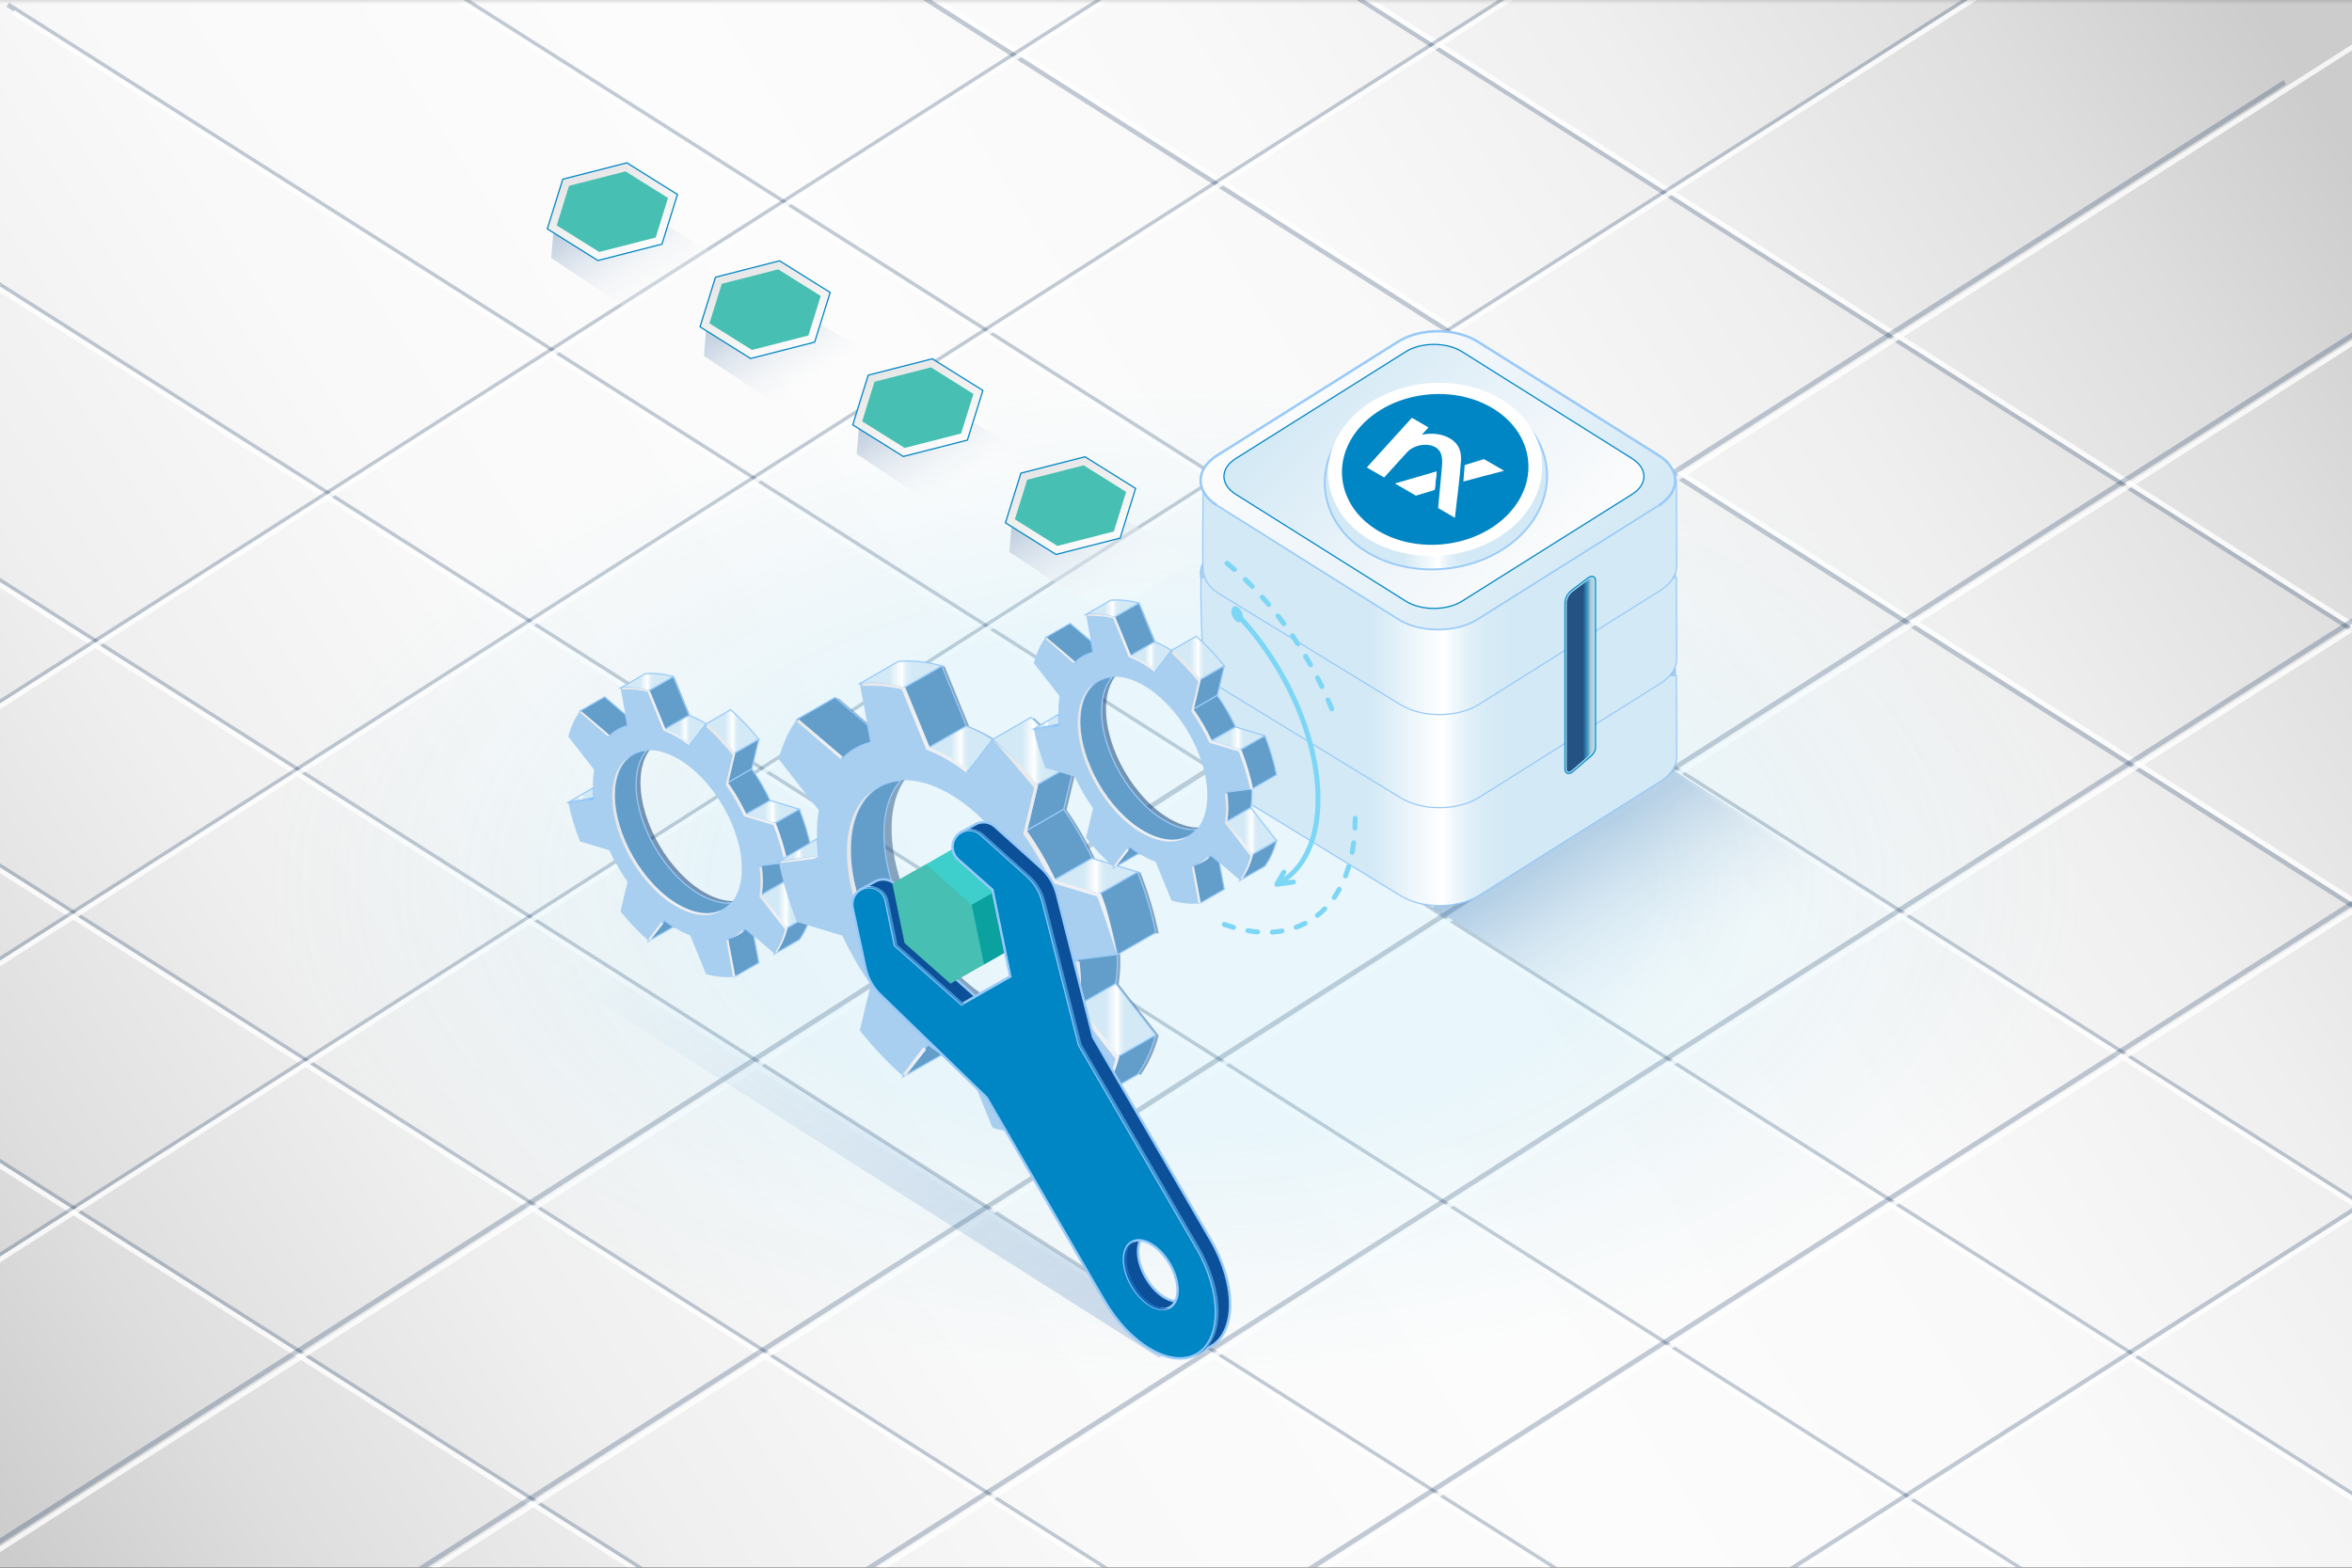 <?xml version="1.0" encoding="utf-8"?>
<!-- Generator: Adobe Illustrator 16.0.0, SVG Export Plug-In . SVG Version: 6.00 Build 0)  -->
<!DOCTYPE svg PUBLIC "-//W3C//DTD SVG 1.1//EN" "http://www.w3.org/Graphics/SVG/1.1/DTD/svg11.dtd">
<svg version="1.1" xmlns="http://www.w3.org/2000/svg" xmlns:xlink="http://www.w3.org/1999/xlink" x="0px" y="0px" width="480px"
	 height="320px" viewBox="0 0 480 320" enable-background="new 0 0 480 320" xml:space="preserve">
<rect x="0" y="0" width="480" height="320" fill="#333333" stroke="none"/>
<defs>
	<filter id="Adobe_OpacityMaskFilter" filterUnits="userSpaceOnUse" x="-71.756" y="-78.687" width="657.54" height="503.215">
		<feFlood  style="flood-color:white;flood-opacity:1" result="back"/>
		<feBlend  in="SourceGraphic" in2="back" mode="normal"/>
	</filter>
</defs>
<mask maskUnits="userSpaceOnUse" x="-71.756" y="-78.687" width="657.54" height="503.215" id="BCKGRD_1_">
	<g filter="url(#Adobe_OpacityMaskFilter)">
		
			<radialGradient id="SVGID_1_" cx="308.664" cy="202.426" r="277.338" gradientTransform="matrix(0.798 0 0 0.578 -6.407 53.581)" gradientUnits="userSpaceOnUse">
			<stop  offset="0.43" style="stop-color:#FFFFFF"/>
			<stop  offset="0.481" style="stop-color:#F2F2F2"/>
			<stop  offset="0.574" style="stop-color:#D1D1D1"/>
			<stop  offset="0.698" style="stop-color:#9B9B9B"/>
			<stop  offset="0.849" style="stop-color:#515151"/>
			<stop  offset="1" style="stop-color:#000000"/>
		</radialGradient>
		<rect x="-18" y="-0.5" fill="url(#SVGID_1_)" width="516" height="342"/>
	</g>
</mask>
<g id="BCKGRD" mask="url(#BCKGRD_1_)">
	<linearGradient id="SVGID_2_" gradientUnits="userSpaceOnUse" x1="0.271" y1="316.493" x2="467.498" y2="11.491">
		<stop  offset="0" style="stop-color:#CCCCCC"/>
		<stop  offset="0.09" style="stop-color:#DEDEDE"/>
		<stop  offset="0.208" style="stop-color:#EFEFEF"/>
		<stop  offset="0.338" style="stop-color:#F9F9F9"/>
		<stop  offset="0.5" style="stop-color:#FCFCFC"/>
		<stop  offset="0.662" style="stop-color:#F9F9F9"/>
		<stop  offset="0.791" style="stop-color:#EFEFEF"/>
		<stop  offset="0.91" style="stop-color:#DEDEDE"/>
		<stop  offset="1" style="stop-color:#CCCCCC"/>
	</linearGradient>
	<rect x="0" fill="url(#SVGID_2_)" width="480" height="320"/>
	<g opacity="0.8">
		<g opacity="0.3">
			<line fill="none" stroke="#092F56" stroke-miterlimit="10" x1="39.139" y1="-35.493" x2="556.15" y2="293.058"/>
			<line fill="none" stroke="#092F56" stroke-miterlimit="10" x1="1.593" y1="0.968" x2="509.307" y2="323.608"/>
			<line fill="none" stroke="#092F56" stroke-miterlimit="10" x1="-50.242" y1="26.285" x2="449.246" y2="343.7"/>
			<line fill="none" stroke="#092F56" stroke-miterlimit="10" x1="-69.474" y1="74.385" x2="383.482" y2="362.229"/>
			<line fill="none" stroke="#092F56" stroke-miterlimit="10" x1="-71.488" y1="131.363" x2="296.916" y2="365.478"/>
			<line fill="none" stroke="#092F56" stroke-miterlimit="10" x1="-53.308" y1="203.237" x2="275.857" y2="412.415"/>
			<line fill="none" stroke="#092F56" stroke-miterlimit="10" x1="108.772" y1="-51.157" x2="548.115" y2="228.037"/>
			<line fill="none" stroke="#092F56" stroke-miterlimit="10" x1="194.214" y1="-53.11" x2="548.115" y2="171.787"/>
		</g>
		<g>
			<line fill="none" stroke="#FFFFFF" stroke-miterlimit="10" x1="-68.605" y1="75.79" x2="384.352" y2="363.634"/>
			<line fill="none" stroke="#FFFFFF" stroke-miterlimit="10" x1="-70.619" y1="132.769" x2="297.785" y2="366.882"/>
			<line fill="none" stroke="#FFFFFF" stroke-miterlimit="10" x1="-52.439" y1="204.643" x2="276.726" y2="413.821"/>
			<line fill="none" stroke="#FFFFFF" stroke-miterlimit="10" x1="-49.25" y1="27.769" x2="450.24" y2="345.185"/>
			<line fill="none" stroke="#FFFFFF" stroke-miterlimit="10" x1="2.667" y1="2.503" x2="510.381" y2="325.146"/>
			<line fill="none" stroke="#FFFFFF" stroke-miterlimit="10" x1="40.437" y1="-33.814" x2="557.451" y2="294.737"/>
			<line fill="none" stroke="#FFFFFF" stroke-miterlimit="10" x1="104.374" y1="-55.063" x2="519.367" y2="208.658"/>
			<line fill="none" stroke="#FFFFFF" stroke-miterlimit="10" x1="195.645" y1="-53.223" x2="561.813" y2="179.47"/>
		</g>
	</g>
	<g opacity="0.8">
		<g opacity="0.3">
			<line fill="none" stroke="#092F56" stroke-miterlimit="10" x1="510.992" y1="227.389" x2="202.974" y2="424.106"/>
			<line fill="none" stroke="#092F56" stroke-miterlimit="10" x1="550.01" y1="139.684" x2="131.996" y2="406.655"/>
			<line fill="none" stroke="#092F56" stroke-miterlimit="10" x1="505.994" y1="110.172" x2="38.265" y2="408.893"/>
			<line fill="none" stroke="#092F56" stroke-miterlimit="10" x1="503.082" y1="53.692" x2="-25.49" y2="391.271"/>
			<line fill="none" stroke="#092F56" stroke-miterlimit="10" x1="466.295" y1="16.777" x2="-60.152" y2="352.999"/>
			<line fill="none" stroke="#092F56" stroke-miterlimit="10" x1="411.52" y1="-6.581" x2="-16.66" y2="266.88"/>
			<line fill="none" stroke="#092F56" stroke-miterlimit="10" x1="402.574" y1="-61.279" x2="-51.322" y2="228.61"/>
			<line fill="none" stroke="#092F56" stroke-miterlimit="10" x1="346.969" y1="-78.266" x2="-63.97" y2="184.188"/>
		</g>
		<g>
			<line fill="none" stroke="#FFFFFF" stroke-miterlimit="10" x1="541.664" y1="146.665" x2="143.819" y2="400.753"/>
			<line fill="none" stroke="#FFFFFF" stroke-miterlimit="10" x1="582.371" y1="182.825" x2="229.205" y2="408.38"/>
			<line fill="none" stroke="#FFFFFF" stroke-miterlimit="10" x1="577.873" y1="65.914" x2="38.88" y2="410.149"/>
			<line fill="none" stroke="#FFFFFF" stroke-miterlimit="10" x1="585.514" y1="2.695" x2="-23.593" y2="391.708"/>
			<line fill="none" stroke="#FFFFFF" stroke-miterlimit="10" x1="547.297" y1="-33.307" x2="-59.361" y2="354.143"/>
			<line fill="none" stroke="#FFFFFF" stroke-miterlimit="10" x1="486.955" y1="-53.91" x2="-6.459" y2="261.217"/>
			<line fill="none" stroke="#FFFFFF" stroke-miterlimit="10" x1="398.633" y1="-57.91" x2="-42.228" y2="223.653"/>
			<line fill="none" stroke="#FFFFFF" stroke-miterlimit="10" x1="313.672" y1="-56.148" x2="-53.174" y2="178.143"/>
		</g>
	</g>
	<g>
		
			<radialGradient id="SVGID_3_" cx="240" cy="180" r="188.182" gradientTransform="matrix(1 0 0 0.55 0 81)" gradientUnits="userSpaceOnUse">
			<stop  offset="0.5" style="stop-color:#7CD6F5;stop-opacity:0.15"/>
			<stop  offset="1" style="stop-color:#ACE2F5;stop-opacity:0"/>
		</radialGradient>
		<path fill="url(#SVGID_3_)" d="M480,179.997C480,243.506,372.553,295,239.999,295C107.454,295,0,243.506,0,179.997
			C0,116.48,107.454,65,239.999,65C372.553,65,480,116.48,480,179.997z"/>
	</g>
</g>
<g id="Raw_data">
	<g>
		<linearGradient id="SVGID_4_" gradientUnits="userSpaceOnUse" x1="122.689" y1="40.232" x2="137.394" y2="62.876">
			<stop  offset="0" style="stop-color:#B8C8DB"/>
			<stop  offset="0.8" style="stop-color:#FCFCFC;stop-opacity:0.2"/>
		</linearGradient>
		<polygon fill="url(#SVGID_4_)" points="132.604,65.986 112.498,52.674 113.01,46.518 130,42.504 150.107,54.318 		"/>
		<g>
			<polygon fill="none" stroke="#0086C5" stroke-width="2" stroke-miterlimit="10" points="112.731,46.331 115.543,37.305 
				127.785,34.178 137.217,40.082 134.404,49.108 122.162,52.236 			"/>
			<polygon fill="#47BFB2" points="112.731,46.331 115.543,37.305 127.785,34.178 137.217,40.082 134.404,49.108 122.162,52.236 			
				"/>
			
				<linearGradient id="SVGID_5_" gradientUnits="userSpaceOnUse" x1="113.099" y1="31.27" x2="125.059" y2="49.688" gradientTransform="matrix(1.076 0.044 -0.132 0.924 2.15 0.569)">
				<stop  offset="0" style="stop-color:#E6E6E6"/>
				<stop  offset="1" style="stop-color:#FCFCFC"/>
			</linearGradient>
			<polygon fill="none" stroke="url(#SVGID_5_)" stroke-width="1.5" stroke-miterlimit="10" points="112.731,46.331 115.543,37.305 
				127.785,34.178 137.217,40.082 134.404,49.108 122.162,52.236 			"/>
		</g>
	</g>
	<g>
		<linearGradient id="SVGID_6_" gradientUnits="userSpaceOnUse" x1="153.856" y1="60.232" x2="168.561" y2="82.876">
			<stop  offset="0" style="stop-color:#B8C8DB"/>
			<stop  offset="0.8" style="stop-color:#FCFCFC;stop-opacity:0.2"/>
		</linearGradient>
		<polygon fill="url(#SVGID_6_)" points="163.771,85.986 143.664,72.674 144.177,66.518 161.167,62.504 181.274,74.318 		"/>
		<g>
			<polygon fill="none" stroke="#0086C5" stroke-width="2" stroke-miterlimit="10" points="143.897,66.331 146.71,57.305 
				158.951,54.178 168.384,60.082 165.57,69.108 153.328,72.236 			"/>
			<polygon fill="#47BFB2" points="143.897,66.331 146.71,57.305 158.951,54.178 168.384,60.082 165.57,69.108 153.328,72.236 			
				"/>
			
				<linearGradient id="SVGID_7_" gradientUnits="userSpaceOnUse" x1="144.527" y1="51.423" x2="156.488" y2="69.841" gradientTransform="matrix(1.076 0.044 -0.132 0.924 2.15 0.569)">
				<stop  offset="0" style="stop-color:#E6E6E6"/>
				<stop  offset="1" style="stop-color:#FCFCFC"/>
			</linearGradient>
			<polygon fill="none" stroke="url(#SVGID_7_)" stroke-width="1.5" stroke-miterlimit="10" points="143.897,66.331 146.71,57.305 
				158.951,54.178 168.384,60.082 165.57,69.108 153.328,72.236 			"/>
		</g>
	</g>
	<g>
		<linearGradient id="SVGID_8_" gradientUnits="userSpaceOnUse" x1="185.022" y1="80.232" x2="199.727" y2="102.876">
			<stop  offset="0" style="stop-color:#B8C8DB"/>
			<stop  offset="0.8" style="stop-color:#FCFCFC;stop-opacity:0.2"/>
		</linearGradient>
		<polygon fill="url(#SVGID_8_)" points="194.938,105.986 174.831,92.674 175.344,86.518 192.334,82.504 212.441,94.318 		"/>
		<g>
			<polygon fill="none" stroke="#0086C5" stroke-width="2" stroke-miterlimit="10" points="175.064,86.331 177.877,77.305 
				190.118,74.178 199.551,80.082 196.737,89.108 184.495,92.236 			"/>
			<polygon fill="#47BFB2" points="175.064,86.331 177.877,77.305 190.118,74.178 199.551,80.082 196.737,89.108 184.495,92.236 			
				"/>
			
				<linearGradient id="SVGID_9_" gradientUnits="userSpaceOnUse" x1="175.958" y1="71.577" x2="187.918" y2="89.995" gradientTransform="matrix(1.076 0.044 -0.132 0.924 2.15 0.569)">
				<stop  offset="0" style="stop-color:#E6E6E6"/>
				<stop  offset="1" style="stop-color:#FCFCFC"/>
			</linearGradient>
			<polygon fill="none" stroke="url(#SVGID_9_)" stroke-width="1.5" stroke-miterlimit="10" points="175.064,86.331 177.877,77.305 
				190.118,74.178 199.551,80.082 196.737,89.108 184.495,92.236 			"/>
		</g>
	</g>
	<g>
		<linearGradient id="SVGID_10_" gradientUnits="userSpaceOnUse" x1="216.189" y1="100.231" x2="230.894" y2="122.876">
			<stop  offset="0" style="stop-color:#B8C8DB"/>
			<stop  offset="0.8" style="stop-color:#FCFCFC;stop-opacity:0.2"/>
		</linearGradient>
		<polygon fill="url(#SVGID_10_)" points="226.104,125.986 205.998,112.674 206.51,106.518 223.5,102.504 243.607,114.318 		"/>
		<g>
			<polygon fill="none" stroke="#0086C5" stroke-width="2" stroke-miterlimit="10" points="206.231,106.331 209.043,97.305 
				221.285,94.178 230.717,100.082 227.904,109.108 215.662,112.236 			"/>
			<polygon fill="#47BFB2" points="206.231,106.331 209.043,97.305 221.285,94.178 230.717,100.082 227.904,109.108 
				215.662,112.236 			"/>
			
				<linearGradient id="SVGID_11_" gradientUnits="userSpaceOnUse" x1="207.387" y1="91.731" x2="219.348" y2="110.149" gradientTransform="matrix(1.076 0.044 -0.132 0.924 2.15 0.569)">
				<stop  offset="0" style="stop-color:#E6E6E6"/>
				<stop  offset="1" style="stop-color:#FCFCFC"/>
			</linearGradient>
			<polygon fill="none" stroke="url(#SVGID_11_)" stroke-width="1.5" stroke-miterlimit="10" points="206.231,106.331 
				209.043,97.305 221.285,94.178 230.717,100.082 227.904,109.108 215.662,112.236 			"/>
		</g>
	</g>
</g>
<g id="SERVER">
	<linearGradient id="SVGID_12_" gradientUnits="userSpaceOnUse" x1="324.599" y1="164.28" x2="350.934" y2="204.833">
		<stop  offset="0" style="stop-color:#0C55A3"/>
		<stop  offset="0.8" style="stop-color:#FCFCFC;stop-opacity:0.2"/>
	</linearGradient>
	<polygon opacity="0.3" fill="url(#SVGID_12_)" points="336.031,212.631 292.35,185.223 339.619,156.006 383.182,183.891 	"/>
	<g>
		<g>
			<g>
				<g>
					
						<linearGradient id="SVGID_13_" gradientUnits="userSpaceOnUse" x1="161.024" y1="152.007" x2="232.46" y2="152.007" gradientTransform="matrix(0.707 0.707 -0.707 0.707 261.822 -109.535)">
						<stop  offset="0" style="stop-color:#BCD0DB"/>
						<stop  offset="0.676" style="stop-color:#BACEDC"/>
						<stop  offset="1" style="stop-color:#B6C7DE"/>
					</linearGradient>
					<path fill="url(#SVGID_13_)" d="M301.547,165.412c-4.471,2.811-11.715,2.809-16.184,0l-36.992-23.258
						c-4.471-2.811-4.471-7.367,0-10.176l36.992-23.259c4.469-2.809,11.713-2.809,16.184,0l36.99,23.259
						c4.471,2.809,4.471,7.365,0,10.176L301.547,165.412z"/>
					<path fill="none" stroke="#98CAF9" stroke-width="0.33" stroke-miterlimit="10" d="M301.547,165.412
						c-4.471,2.811-11.715,2.809-16.184,0l-36.992-23.258c-4.471-2.811-4.471-7.367,0-10.176l36.992-23.259
						c4.469-2.809,11.713-2.809,16.184,0l36.99,23.259c4.471,2.809,4.471,7.365,0,10.176L301.547,165.412z"/>
				</g>
				<g>
					
						<linearGradient id="SVGID_14_" gradientUnits="userSpaceOnUse" x1="146.882" y1="137.865" x2="218.318" y2="137.865" gradientTransform="matrix(0.707 0.707 -0.707 0.707 261.822 -109.535)">
						<stop  offset="0" style="stop-color:#BCD0DB"/>
						<stop  offset="0.676" style="stop-color:#BACEDC"/>
						<stop  offset="1" style="stop-color:#B6C7DE"/>
					</linearGradient>
					<path fill="url(#SVGID_14_)" d="M301.547,145.412c-4.471,2.811-11.715,2.809-16.184,0l-36.992-23.257
						c-4.471-2.811-4.471-7.367,0-10.176l36.992-23.259c4.469-2.809,11.713-2.809,16.184,0l36.99,23.259
						c4.471,2.809,4.471,7.365,0,10.176L301.547,145.412z"/>
					<path fill="none" stroke="#98CAF9" stroke-width="0.33" stroke-miterlimit="10" d="M301.547,145.412
						c-4.471,2.811-11.715,2.809-16.184,0l-36.992-23.257c-4.471-2.811-4.471-7.367,0-10.176l36.992-23.259
						c4.469-2.809,11.713-2.809,16.184,0l36.99,23.259c4.471,2.809,4.471,7.365,0,10.176L301.547,145.412z"/>
				</g>
			</g>
			<g>
				
					<linearGradient id="SVGID_15_" gradientUnits="userSpaceOnUse" x1="179.72" y1="203.408" x2="248.405" y2="134.723" gradientTransform="matrix(0.707 0.707 -0.707 0.707 261.822 -109.535)">
					<stop  offset="0.355" style="stop-color:#D3E9F5"/>
					<stop  offset="0.509" style="stop-color:#FFFFFF"/>
					<stop  offset="0.531" style="stop-color:#F0F8FC"/>
					<stop  offset="0.565" style="stop-color:#E0EFF8"/>
					<stop  offset="0.603" style="stop-color:#D6EBF6"/>
					<stop  offset="0.653" style="stop-color:#D3E9F5"/>
				</linearGradient>
				<path fill="url(#SVGID_15_)" d="M301.863,182.762c-4.469,2.811-11.715,2.807-16.184,0l-36.992-22.633
					c-2.119-1.332-3.051-3.059-3.16-4.805c-0.121-1.934-0.574-12.08-0.426-17.441h97.025c0,5.906,0.08,14.691,0.08,16.531
					c0.004,1.842-1.115,3.684-3.352,5.09L301.863,182.762z"/>
				<path fill="none" stroke="#98CAF9" stroke-width="0.25" stroke-miterlimit="10" d="M301.863,182.762
					c-4.469,2.811-11.715,2.807-16.184,0l-36.992-22.633c-2.119-1.332-3.051-3.059-3.16-4.805
					c-0.121-1.934-0.574-12.08-0.426-17.441h97.025c0,5.906,0.08,14.691,0.08,16.531c0.004,1.842-1.115,3.684-3.352,5.09
					L301.863,182.762z"/>
			</g>
			<g>
				
					<linearGradient id="SVGID_16_" gradientUnits="userSpaceOnUse" x1="165.578" y1="189.266" x2="234.263" y2="120.581" gradientTransform="matrix(0.707 0.707 -0.707 0.707 261.822 -109.535)">
					<stop  offset="0.355" style="stop-color:#D3E9F5"/>
					<stop  offset="0.509" style="stop-color:#FFFFFF"/>
					<stop  offset="0.531" style="stop-color:#F0F8FC"/>
					<stop  offset="0.565" style="stop-color:#E0EFF8"/>
					<stop  offset="0.603" style="stop-color:#D6EBF6"/>
					<stop  offset="0.653" style="stop-color:#D3E9F5"/>
				</linearGradient>
				<path fill="url(#SVGID_16_)" d="M301.863,162.762c-4.469,2.811-11.715,2.807-16.184,0l-36.992-22.633
					c-2.119-1.332-3.051-3.059-3.16-4.805c-0.121-1.934-0.574-12.08-0.426-17.442h97.025c0,5.907,0.08,14.692,0.08,16.532
					c0.004,1.842-1.115,3.684-3.352,5.09L301.863,162.762z"/>
				<path fill="none" stroke="#98CAF9" stroke-width="0.25" stroke-miterlimit="10" d="M301.863,162.762
					c-4.469,2.811-11.715,2.807-16.184,0l-36.992-22.633c-2.119-1.332-3.051-3.059-3.16-4.805
					c-0.121-1.934-0.574-12.08-0.426-17.442h97.025c0,5.907,0.08,14.692,0.08,16.532c0.004,1.842-1.115,3.684-3.352,5.09
					L301.863,162.762z"/>
			</g>
			<g>
				
					<linearGradient id="SVGID_17_" gradientUnits="userSpaceOnUse" x1="152.062" y1="175.204" x2="220.475" y2="106.792" gradientTransform="matrix(0.707 0.707 -0.707 0.707 261.822 -109.535)">
					<stop  offset="0.355" style="stop-color:#D3E9F5"/>
					<stop  offset="0.509" style="stop-color:#FFFFFF"/>
					<stop  offset="0.531" style="stop-color:#F0F8FC"/>
					<stop  offset="0.565" style="stop-color:#E0EFF8"/>
					<stop  offset="0.603" style="stop-color:#D6EBF6"/>
					<stop  offset="0.653" style="stop-color:#D3E9F5"/>
				</linearGradient>
				<path fill="url(#SVGID_17_)" d="M301.863,143.762c-4.469,2.811-11.715,2.807-16.184,0l-36.992-22.633
					c-2.119-1.332-3.051-3.059-3.16-4.805c-0.121-1.934-0.074-13.08,0.074-18.442h96.525c0,5.907,0.08,15.692,0.08,17.532
					c0.004,1.842-1.115,3.684-3.352,5.09L301.863,143.762z"/>
				<path fill="none" stroke="#98CAF9" stroke-width="0.25" stroke-miterlimit="10" d="M301.863,143.762
					c-4.469,2.811-11.715,2.807-16.184,0l-36.992-22.633c-2.119-1.332-3.051-3.059-3.16-4.805
					c-0.121-1.934-0.074-13.08,0.074-18.442h96.525c0,5.907,0.08,15.692,0.08,17.532c0.004,1.842-1.115,3.684-3.352,5.09
					L301.863,143.762z"/>
			</g>
			<g>
				
					<linearGradient id="SVGID_18_" gradientUnits="userSpaceOnUse" x1="133.447" y1="124.43" x2="204.883" y2="124.43" gradientTransform="matrix(0.707 0.707 -0.707 0.707 261.822 -109.535)">
					<stop  offset="0" style="stop-color:#FCFCFC"/>
					<stop  offset="0.42" style="stop-color:#EEF5FA"/>
					<stop  offset="1" style="stop-color:#D3E9F5"/>
				</linearGradient>
				<path fill="url(#SVGID_18_)" d="M301.547,126.412c-4.471,2.811-11.715,2.809-16.184,0l-36.992-23.257
					c-4.471-2.811-4.471-7.367,0-10.176l36.992-23.259c4.469-2.809,11.713-2.809,16.184,0l36.99,23.259
					c4.471,2.809,4.471,7.365,0,10.176L301.547,126.412z"/>
				<path fill="none" stroke="#98CAF9" stroke-width="0.33" stroke-miterlimit="10" d="M301.547,126.412
					c-4.471,2.811-11.715,2.809-16.184,0l-36.992-23.257c-4.471-2.811-4.471-7.367,0-10.176l36.992-23.259
					c4.469-2.809,11.713-2.809,16.184,0l36.99,23.259c4.471,2.809,4.471,7.365,0,10.176L301.547,126.412z"/>
			</g>
			<g>
				
					<linearGradient id="SVGID_19_" gradientUnits="userSpaceOnUse" x1="133.447" y1="124.43" x2="204.883" y2="124.43" gradientTransform="matrix(0.707 0.707 -0.707 0.707 261.822 -109.535)">
					<stop  offset="0" style="stop-color:#FCFCFC"/>
					<stop  offset="0.42" style="stop-color:#EEF5FA"/>
					<stop  offset="1" style="stop-color:#D3E9F5"/>
				</linearGradient>
				<path fill="url(#SVGID_19_)" d="M248.371,103.155c-4.471-2.811-4.471-7.367,0-10.176l36.992-23.259
					c4.469-2.809,11.713-2.809,16.184,0l36.99,23.259c4.471,2.809,4.471,7.365,0,10.176"/>
				<path fill="none" stroke="#98CAF9" stroke-width="0.5" stroke-miterlimit="10" d="M248.371,103.155
					c-4.471-2.811-4.471-7.367,0-10.176l36.992-23.259c4.469-2.809,11.713-2.809,16.184,0l36.99,23.259
					c4.471,2.809,4.471,7.365,0,10.176"/>
			</g>
			<g>
				
					<linearGradient id="SVGID_20_" gradientUnits="userSpaceOnUse" x1="136.656" y1="124.43" x2="199.362" y2="124.43" gradientTransform="matrix(0.707 0.707 -0.707 0.707 261.822 -109.535)">
					<stop  offset="0" style="stop-color:#D3E9F5"/>
					<stop  offset="0.58" style="stop-color:#EEF5FA"/>
					<stop  offset="1" style="stop-color:#FCFCFC"/>
				</linearGradient>
				<path fill="url(#SVGID_20_)" d="M298.416,122.688c-3.191,2.007-8.367,2.007-11.561,0l-34.68-21.804
					c-3.191-2.008-3.191-5.263,0-7.271l34.682-21.804c3.191-2.007,8.367-2.007,11.559,0l34.68,21.804
					c3.193,2.008,3.193,5.263,0.002,7.27L298.416,122.688z"/>
				<path fill="none" stroke="#0086C5" stroke-width="0.25" stroke-miterlimit="10" d="M298.416,122.688
					c-3.191,2.007-8.367,2.007-11.561,0l-34.68-21.804c-3.191-2.008-3.191-5.263,0-7.271l34.682-21.804
					c3.191-2.007,8.367-2.007,11.559,0l34.68,21.804c3.193,2.008,3.193,5.263,0.002,7.27L298.416,122.688z"/>
			</g>
			<g>
				<g>
					<path fill="none" stroke="#98CAF9" stroke-width="0.75" stroke-miterlimit="10" d="M279.493,112.782
						c9.902,5.738,24.065,3.707,31.532-4.521c7.47-8.229,5.48-19.624-4.417-25.358c-9.904-5.739-24.064-3.707-31.534,4.523
						C267.606,95.652,269.593,107.049,279.493,112.782"/>
					<linearGradient id="SVGID_21_" gradientUnits="userSpaceOnUse" x1="270.55" y1="97.843" x2="315.55" y2="97.843">
						<stop  offset="0.355" style="stop-color:#D3E9F5"/>
						<stop  offset="0.509" style="stop-color:#FFFFFF"/>
						<stop  offset="0.531" style="stop-color:#F0F8FC"/>
						<stop  offset="0.565" style="stop-color:#E0EFF8"/>
						<stop  offset="0.603" style="stop-color:#D6EBF6"/>
						<stop  offset="0.653" style="stop-color:#D3E9F5"/>
					</linearGradient>
					<path fill-rule="evenodd" clip-rule="evenodd" fill="url(#SVGID_21_)" d="M279.493,112.782
						c9.902,5.738,24.065,3.707,31.532-4.521c7.47-8.229,5.48-19.624-4.417-25.358c-9.904-5.739-24.064-3.707-31.534,4.523
						C267.606,95.652,269.593,107.049,279.493,112.782"/>
				</g>
				<g>
					<path fill-rule="evenodd" clip-rule="evenodd" fill="#FFFFFF" d="M279.734,110.323c9.615,5.572,23.369,3.6,30.619-4.39
						c7.254-7.991,5.322-19.055-4.289-24.624c-9.617-5.573-23.367-3.6-30.621,4.392C268.191,93.689,270.121,104.755,279.734,110.323
						"/>
				</g>
				<path fill="#0086C5" d="M281.436,108.452c8.373,4.854,20.35,3.133,26.668-3.823c6.316-6.965,4.633-16.598-3.738-21.449
					c-8.375-4.851-20.352-3.132-26.67,3.827C271.381,93.969,273.061,103.601,281.436,108.452"/>
				<path fill-rule="evenodd" clip-rule="evenodd" fill="#FFFFFF" d="M292.805,99.972c-1.25,0.364-2.58,0.787-3.842,1.166
					l-4.205-2.44l8.439-2.457L292.805,99.972z"/>
				<path fill-rule="evenodd" clip-rule="evenodd" fill="#FFFFFF" d="M293.488,103.703c0.191-2.331,0.484-4.716,0.66-7.047
					c0.123-1.707,0.707-4.307-1.248-5.396c-1.598-0.886-4.313-0.527-5.803,1.119l-4.617,5.088l-3.537-2.051l9.197-10.137
					l3.387,1.968l-0.863,0.947c-0.334,0.364-0.494,0.551-0.479,0.562c0.012-0.013,0.027-0.013,0.041-0.003
					c2.67-0.634,5.6,0.142,6.988,1.837c0.816,0.997,0.959,2.042,0.965,3.195c-0.268,4.089-0.801,7.58-1.254,11.91L293.488,103.703z"
					/>
				<path fill-rule="evenodd" clip-rule="evenodd" fill="#FFFFFF" d="M298.916,94.932l3.932-1.22l4.109,2.381
					c-2.744,0.73-5.535,1.429-8.307,2.198L298.916,94.932z"/>
				<path fill-rule="evenodd" clip-rule="evenodd" fill="#FFFFFF" d="M292.805,99.972c-1.25,0.364-2.58,0.787-3.842,1.166
					l-4.205-2.44l8.439-2.457L292.805,99.972z"/>
			</g>
		</g>
	</g>
	<g>
		<linearGradient id="SVGID_22_" gradientUnits="userSpaceOnUse" x1="318.626" y1="137.77" x2="327.488" y2="137.77">
			<stop  offset="0.505" style="stop-color:#245282"/>
			<stop  offset="0.538" style="stop-color:#2D6D9C"/>
			<stop  offset="0.583" style="stop-color:#378DBA"/>
			<stop  offset="0.608" style="stop-color:#3B99C5"/>
			<stop  offset="0.608" style="stop-color:#3B99C5"/>
			<stop  offset="0.633" style="stop-color:#69ADCD"/>
			<stop  offset="0.657" style="stop-color:#8DBCD3"/>
			<stop  offset="0.679" style="stop-color:#A7C7D7"/>
			<stop  offset="0.699" style="stop-color:#B7CEDA"/>
			<stop  offset="0.715" style="stop-color:#BCD0DB"/>
		</linearGradient>
		<path fill="url(#SVGID_22_)" d="M320.109,157.651c-0.313,0-0.491-0.249-0.491-0.685V123c0-0.781,0.576-1.831,1.284-2.34
			l3.336-2.509c0.236-0.171,0.463-0.262,0.654-0.262c0.311,0,0.489,0.249,0.489,0.684v33.969c0,0.673-0.456,1.373-1.284,1.972
			l-3.342,2.883C320.526,157.562,320.3,157.651,320.109,157.651z"/>
		<path fill="#ACE2F5" d="M324.893,118.007L324.893,118.007c0.322,0,0.371,0.354,0.371,0.566v33.969
			c0,0.854-0.774,1.542-1.252,1.888l-3.316,2.864c-0.215,0.154-0.423,0.239-0.586,0.239c-0.324,0-0.373-0.354-0.373-0.566V123
			c0-0.735,0.566-1.763,1.238-2.247l3.331-2.505C324.521,118.092,324.729,118.007,324.893,118.007 M324.893,117.77
			c-0.209,0-0.458,0.092-0.726,0.286l-3.334,2.507c-0.735,0.53-1.333,1.621-1.333,2.437v33.967c0,0.52,0.242,0.803,0.609,0.803
			c0.209,0,0.457-0.092,0.724-0.283l3.334-2.877c0.735-0.532,1.333-1.251,1.333-2.067v-33.969
			C325.5,118.053,325.258,117.77,324.893,117.77L324.893,117.77z"/>
		<g>
			<path fill="#0086C5" d="M324.893,117.77c0.365,0,0.607,0.283,0.607,0.803v33.969c0,0.816-0.598,1.535-1.333,2.067l-3.334,2.877
				c-0.267,0.191-0.515,0.283-0.724,0.283c-0.367,0-0.609-0.283-0.609-0.803V123c0-0.816,0.598-1.907,1.333-2.437l3.334-2.507
				C324.435,117.862,324.684,117.77,324.893,117.77 M324.893,117.533L324.893,117.533c-0.266,0-0.564,0.114-0.864,0.331l-3.337,2.51
				c-0.799,0.575-1.428,1.73-1.428,2.626v33.967c0,0.632,0.332,1.04,0.846,1.04c0.266,0,0.563-0.113,0.861-0.328l3.352-2.89
				c0.637-0.46,1.414-1.235,1.414-2.247v-33.969C325.736,117.941,325.405,117.533,324.893,117.533L324.893,117.533z"/>
		</g>
	</g>
</g>
<g id="Layer_8">
	<g>
		<linearGradient id="SVGID_23_" gradientUnits="userSpaceOnUse" x1="138.875" y1="177.23" x2="213.475" y2="292.104">
			<stop  offset="0" style="stop-color:#FCFCFC;stop-opacity:0.2"/>
			<stop  offset="0.029" style="stop-color:#ECF1F6;stop-opacity:0.223"/>
			<stop  offset="0.133" style="stop-color:#B8CDE3;stop-opacity:0.306"/>
			<stop  offset="0.242" style="stop-color:#8AADD2;stop-opacity:0.393"/>
			<stop  offset="0.353" style="stop-color:#6392C3;stop-opacity:0.482"/>
			<stop  offset="0.467" style="stop-color:#447CB8;stop-opacity:0.574"/>
			<stop  offset="0.585" style="stop-color:#2B6BAF;stop-opacity:0.668"/>
			<stop  offset="0.709" style="stop-color:#1A5FA8;stop-opacity:0.767"/>
			<stop  offset="0.842" style="stop-color:#0F57A4;stop-opacity:0.873"/>
			<stop  offset="1" style="stop-color:#0C55A3"/>
		</linearGradient>
		<polygon opacity="0.2" fill="url(#SVGID_23_)" points="236.531,277.131 109.85,196.723 116.119,192.006 242.682,272.891 		"/>
		<g>
			<g>
				<path fill="#7CD6F5" d="M259.648,190.766c-0.263,0-0.483-0.204-0.499-0.47c-0.017-0.275,0.193-0.513,0.469-0.529
					c0.649-0.039,1.299-0.114,1.93-0.224c0.275-0.048,0.531,0.136,0.578,0.408s-0.136,0.531-0.408,0.578
					c-0.667,0.114-1.353,0.193-2.039,0.235C259.668,190.766,259.658,190.766,259.648,190.766z M256.653,190.728
					c-0.015,0-0.028-0.001-0.043-0.002c-0.666-0.056-1.347-0.143-2.024-0.258c-0.272-0.047-0.455-0.305-0.409-0.577
					c0.048-0.272,0.312-0.453,0.577-0.409c0.649,0.111,1.303,0.194,1.94,0.248c0.275,0.022,0.479,0.265,0.456,0.54
					C257.129,190.53,256.91,190.728,256.653,190.728z M251.745,189.803c-0.046,0-0.092-0.006-0.139-0.02
					c-0.637-0.184-1.281-0.392-1.933-0.625c-0.26-0.093-0.395-0.379-0.302-0.64c0.094-0.259,0.38-0.394,0.64-0.302
					c0.63,0.226,1.255,0.428,1.872,0.605c0.265,0.076,0.418,0.354,0.342,0.619C252.162,189.66,251.963,189.803,251.745,189.803z
					 M264.525,189.771c-0.204,0-0.396-0.126-0.47-0.329c-0.095-0.259,0.039-0.546,0.299-0.641c0.604-0.22,1.2-0.481,1.772-0.775
					c0.245-0.126,0.547-0.03,0.673,0.216c0.127,0.245,0.03,0.547-0.216,0.673c-0.608,0.313-1.244,0.592-1.888,0.826
					C264.64,189.761,264.582,189.771,264.525,189.771z M268.871,187.347c-0.147,0-0.294-0.065-0.393-0.19
					c-0.171-0.217-0.134-0.531,0.083-0.702c0.5-0.394,0.984-0.828,1.442-1.291c0.194-0.196,0.511-0.199,0.707-0.004
					c0.196,0.193,0.198,0.511,0.004,0.707c-0.486,0.492-1.003,0.954-1.534,1.373C269.089,187.312,268.979,187.347,268.871,187.347z
					 M272.27,183.709c-0.099,0-0.198-0.029-0.285-0.089c-0.227-0.158-0.283-0.47-0.126-0.696c0.364-0.523,0.709-1.079,1.027-1.653
					c0.135-0.242,0.441-0.328,0.68-0.195c0.242,0.134,0.329,0.438,0.195,0.68c-0.335,0.604-0.698,1.188-1.08,1.739
					C272.583,183.634,272.428,183.709,272.27,183.709z M274.589,179.297c-0.061,0-0.121-0.011-0.181-0.034
					c-0.258-0.1-0.386-0.39-0.285-0.646c0.229-0.593,0.443-1.216,0.635-1.854c0.079-0.264,0.354-0.416,0.622-0.335
					c0.265,0.079,0.415,0.357,0.335,0.622c-0.198,0.663-0.42,1.313-0.66,1.929C274.979,179.176,274.789,179.297,274.589,179.297z
					 M275.946,174.493c-0.031,0-0.063-0.003-0.094-0.009c-0.271-0.051-0.45-0.313-0.398-0.584c0.119-0.632,0.222-1.28,0.307-1.945
					c0.035-0.273,0.286-0.474,0.56-0.433c0.273,0.035,0.468,0.285,0.433,0.56c-0.087,0.685-0.193,1.353-0.316,2.004
					C276.392,174.326,276.182,174.493,275.946,174.493z M276.515,169.531c-0.008,0-0.016,0-0.023-0.001
					c-0.276-0.013-0.489-0.247-0.476-0.522c0.03-0.646,0.046-1.304,0.046-1.976c0-0.276,0.224-0.5,0.5-0.5s0.5,0.224,0.5,0.5
					c0,0.688-0.016,1.361-0.048,2.022C277.001,169.323,276.78,169.531,276.515,169.531z"/>
			</g>
			<g>
				<path fill="#7CD6F5" d="M271.8,145.211c-0.197,0-0.384-0.117-0.463-0.312c-0.25-0.613-0.507-1.225-0.772-1.834
					c-0.11-0.253,0.005-0.548,0.258-0.658c0.254-0.108,0.548,0.005,0.658,0.258c0.27,0.617,0.53,1.236,0.782,1.857
					c0.104,0.256-0.019,0.548-0.274,0.651C271.927,145.199,271.862,145.211,271.8,145.211z M269.769,140.639
					c-0.186,0-0.364-0.104-0.45-0.283c-0.287-0.597-0.583-1.189-0.887-1.779c-0.127-0.245-0.03-0.547,0.216-0.673
					c0.245-0.126,0.546-0.031,0.673,0.216c0.308,0.598,0.607,1.198,0.898,1.803c0.12,0.249,0.016,0.548-0.233,0.667
					C269.915,140.623,269.842,140.639,269.769,140.639z M267.455,136.205c-0.174,0-0.344-0.092-0.436-0.255
					c-0.325-0.577-0.657-1.151-0.996-1.72c-0.142-0.237-0.063-0.544,0.174-0.686c0.234-0.141,0.543-0.064,0.686,0.174
					c0.343,0.576,0.679,1.157,1.008,1.742c0.136,0.24,0.051,0.545-0.19,0.681C267.623,136.184,267.539,136.205,267.455,136.205z
					 M264.87,131.925c-0.163,0-0.324-0.081-0.42-0.229c-0.36-0.556-0.727-1.108-1.101-1.654c-0.155-0.228-0.097-0.539,0.131-0.695
					c0.228-0.155,0.539-0.098,0.695,0.13c0.378,0.553,0.75,1.112,1.114,1.676c0.149,0.232,0.084,0.542-0.148,0.691
					C265.058,131.899,264.964,131.925,264.87,131.925z M262.025,127.814c-0.152,0-0.304-0.07-0.401-0.202
					c-0.396-0.533-0.797-1.06-1.204-1.581c-0.17-0.217-0.131-0.532,0.087-0.702c0.216-0.169,0.531-0.132,0.702,0.086
					c0.411,0.527,0.817,1.061,1.218,1.601c0.165,0.222,0.118,0.535-0.104,0.699C262.234,127.782,262.129,127.814,262.025,127.814z
					 M258.92,123.898c-0.142,0-0.282-0.06-0.381-0.176c-0.43-0.506-0.864-1.005-1.305-1.496c-0.185-0.206-0.167-0.522,0.038-0.706
					c0.205-0.185,0.521-0.168,0.706,0.038c0.446,0.498,0.887,1.003,1.322,1.517c0.179,0.211,0.153,0.526-0.058,0.705
					C259.149,123.859,259.034,123.898,258.92,123.898z M255.558,120.204c-0.13,0-0.26-0.05-0.357-0.15
					c-0.464-0.475-0.935-0.941-1.409-1.398c-0.199-0.191-0.205-0.508-0.014-0.707c0.193-0.198,0.51-0.204,0.707-0.014
					c0.482,0.464,0.959,0.938,1.431,1.419c0.193,0.198,0.189,0.514-0.008,0.707C255.81,120.156,255.684,120.204,255.558,120.204z
					 M251.927,116.767c-0.117,0-0.234-0.041-0.329-0.124c-0.5-0.438-1.005-0.864-1.515-1.28c-0.214-0.175-0.245-0.49-0.071-0.704
					c0.176-0.214,0.491-0.244,0.704-0.071c0.518,0.423,1.032,0.857,1.54,1.302c0.208,0.182,0.229,0.498,0.047,0.706
					C252.204,116.709,252.065,116.767,251.927,116.767z"/>
			</g>
			<g>
				<path fill="#7CD6F5" d="M261.471,180.568l-0.496-0.869c4.842-2.76,7.508-8.649,7.508-16.583c0-12.22-6.365-26.82-16.217-37.194
					l0.725-0.688c10.019,10.55,16.492,25.42,16.492,37.883C269.482,171.425,266.637,177.622,261.471,180.568z"/>
			</g>
			<path fill="#7CD6F5" d="M251.306,124.706c0.039-0.816,0.599-1.172,1.251-0.795c0.652,0.376,1.15,1.343,1.111,2.159
				c-0.039,0.815-0.599,1.171-1.251,0.795C251.764,126.489,251.267,125.522,251.306,124.706z"/>
			<g>
				<path fill="#7CD6F5" d="M260.56,181.021c-0.165,0-0.321-0.082-0.415-0.221c-0.106-0.159-0.113-0.365-0.017-0.531l1.462-2.507
					c0.139-0.239,0.445-0.321,0.684-0.18c0.238,0.139,0.319,0.445,0.18,0.684l-0.94,1.613l2.389-0.341
					c0.268-0.031,0.526,0.15,0.565,0.425c0.039,0.273-0.151,0.526-0.425,0.565l-3.412,0.487
					C260.606,181.02,260.583,181.021,260.56,181.021z"/>
			</g>
		</g>
		<g>
			<path opacity="0.5" fill="#03336E" d="M151.027,183.783c-2.083,0.427-4.599-0.071-7.311-1.637
				c-7.179-4.145-12.999-14.184-12.999-22.422s5.82-11.557,12.999-7.412c2.712,1.566,5.228,3.973,7.311,6.805v-12.446
				c-0.531-0.517-1.07-1.02-1.618-1.502l-3.224,4.169c-0.861-0.649-1.735-1.258-2.634-1.776s-1.773-0.92-2.635-1.266l-3.223-7.89
				c-2.036-0.562-3.96-0.744-5.734-0.579l1.435,7.699c-1.426,0.376-2.682,1.092-3.727,2.125l-5.987-5.103
				c-1.037,1.437-1.847,3.177-2.382,5.205l5.255,6.732c-0.133,0.912-0.223,1.864-0.223,2.895s0.09,2.087,0.223,3.151l-5.255,0.665
				c0.535,2.645,1.345,5.319,2.382,7.955l5.987,1.81c1.045,2.24,2.301,4.405,3.727,6.428l-1.435,6.042
				c1.774,2.216,3.698,4.255,5.734,6.044l3.223-4.169c0.861,0.649,1.736,1.258,2.635,1.776c0.897,0.519,1.772,0.92,2.634,1.266
				l3.224,7.891c0.548,0.151,1.087,0.27,1.618,0.367V183.783z"/>
			<path fill="#639DC9" stroke="#98CAF9" stroke-width="0.25" stroke-miterlimit="10" d="M142.813,182.576
				c-7.18-4.145-13-14.183-13-22.421c0-3.057,0.81-5.421,2.186-6.988c-3.94,0.285-6.605,3.584-6.605,9.15
				c0,8.238,5.82,18.277,13,22.422c4.51,2.604,8.471,2.246,10.798-0.414C147.308,184.463,145.136,183.917,142.813,182.576z"/>
			<path fill="#A8CFF0" d="M155.447,179.858c0-1.031-0.089-2.087-0.222-3.151l5.254-0.665c-0.534-2.645-1.344-5.32-2.381-7.955
				l-5.987-1.811c-1.045-2.239-2.301-4.405-3.727-6.428l1.435-6.042c-1.774-2.215-3.698-4.254-5.734-6.043l-3.224,4.169
				c-0.86-0.649-1.735-1.257-2.634-1.776c-0.897-0.519-1.773-0.921-2.634-1.266L132.371,141c-2.037-0.562-3.961-0.744-5.735-0.578
				l1.435,7.699c-1.426,0.376-2.682,1.092-3.726,2.125l-5.987-5.103c-1.038,1.437-1.848,3.177-2.382,5.205l5.254,6.732
				c-0.132,0.912-0.222,1.864-0.222,2.895s0.09,2.087,0.222,3.151l-5.254,0.665c0.534,2.645,1.344,5.319,2.382,7.955l5.986,1.811
				c1.045,2.239,2.301,4.405,3.727,6.428l-1.435,6.042c1.774,2.215,3.698,4.254,5.735,6.043l3.223-4.168
				c0.86,0.648,1.736,1.257,2.634,1.775c0.898,0.519,1.773,0.921,2.634,1.266l3.224,7.891c2.036,0.563,3.96,0.744,5.734,0.578
				l-1.435-7.699c1.426-0.376,2.682-1.091,3.727-2.124l5.987,5.103c1.037-1.438,1.847-3.177,2.381-5.205l-5.254-6.732
				C155.358,181.841,155.447,180.889,155.447,179.858z M138.394,184.739c-7.18-4.145-13-14.184-13-22.422s5.82-11.556,13-7.411
				c7.179,4.146,12.999,14.184,12.999,22.422S145.572,188.885,138.394,184.739z"/>
			<polygon fill="#639DC9" stroke="#98CAF9" stroke-width="0.25" stroke-miterlimit="10" points="140.629,145.998 137.406,138.108 
				132.371,141 135.594,148.891 			"/>
			<g>
				<linearGradient id="SVGID_24_" gradientUnits="userSpaceOnUse" x1="135.594" y1="148.965" x2="144.084" y2="148.965">
					<stop  offset="0.355" style="stop-color:#D3E9F5"/>
					<stop  offset="0.509" style="stop-color:#FFFFFF"/>
					<stop  offset="0.531" style="stop-color:#F0F8FC"/>
					<stop  offset="0.565" style="stop-color:#E0EFF8"/>
					<stop  offset="0.603" style="stop-color:#D6EBF6"/>
					<stop  offset="0.653" style="stop-color:#D3E9F5"/>
				</linearGradient>
				<path fill="url(#SVGID_24_)" d="M135.594,148.891c0.86,0.345,1.736,0.747,2.634,1.266c0.898,0.519,1.773,1.127,2.635,1.776
					l3.222-4.168l-0.001,0c0,0-0.544-0.342-0.819-0.501c-0.898-0.519-1.773-0.92-2.635-1.266L135.594,148.891z"/>
				<path fill="none" stroke="#98CAF9" stroke-width="0.25" stroke-miterlimit="10" d="M135.594,148.891
					c0.86,0.345,1.736,0.747,2.634,1.266c0.898,0.519,1.773,1.127,2.635,1.776l3.222-4.168l-0.001,0c0,0-0.544-0.342-0.819-0.501
					c-0.898-0.519-1.773-0.92-2.635-1.266L135.594,148.891z"/>
			</g>
			<g>
				<linearGradient id="SVGID_25_" gradientUnits="userSpaceOnUse" x1="126.636" y1="139.235" x2="137.406" y2="139.235">
					<stop  offset="0.355" style="stop-color:#D3E9F5"/>
					<stop  offset="0.509" style="stop-color:#FFFFFF"/>
					<stop  offset="0.531" style="stop-color:#F0F8FC"/>
					<stop  offset="0.565" style="stop-color:#E0EFF8"/>
					<stop  offset="0.603" style="stop-color:#D6EBF6"/>
					<stop  offset="0.653" style="stop-color:#D3E9F5"/>
				</linearGradient>
				<path fill="url(#SVGID_25_)" d="M137.406,138.108c-2.036-0.563-3.96-0.745-5.734-0.579l-5.036,2.893
					c1.774-0.166,3.698,0.016,5.735,0.578L137.406,138.108z"/>
				<path fill="none" stroke="#98CAF9" stroke-width="0.25" stroke-miterlimit="10" d="M137.406,138.108
					c-2.036-0.563-3.96-0.745-5.734-0.579l-5.036,2.893c1.774-0.166,3.698,0.016,5.735,0.578L137.406,138.108z"/>
			</g>
			<g>
				<linearGradient id="SVGID_26_" gradientUnits="userSpaceOnUse" x1="144.085" y1="149.339" x2="154.855" y2="149.339">
					<stop  offset="0.355" style="stop-color:#D3E9F5"/>
					<stop  offset="0.509" style="stop-color:#FFFFFF"/>
					<stop  offset="0.531" style="stop-color:#F0F8FC"/>
					<stop  offset="0.565" style="stop-color:#E0EFF8"/>
					<stop  offset="0.603" style="stop-color:#D6EBF6"/>
					<stop  offset="0.653" style="stop-color:#D3E9F5"/>
				</linearGradient>
				<path fill="url(#SVGID_26_)" d="M154.854,150.914c-1.774-2.215-3.698-4.254-5.733-6.043l-5.036,2.893
					c2.036,1.789,3.96,3.828,5.734,6.043L154.854,150.914z"/>
				<path fill="none" stroke="#98CAF9" stroke-width="0.25" stroke-miterlimit="10" d="M154.854,150.914
					c-1.774-2.215-3.698-4.254-5.733-6.043l-5.036,2.893c2.036,1.789,3.96,3.828,5.734,6.043L154.854,150.914z"/>
			</g>
			<polygon fill="#639DC9" stroke="#98CAF9" stroke-width="0.25" stroke-miterlimit="10" points="149.819,153.807 148.385,159.849 
				153.42,156.956 154.854,150.914 			"/>
			<path fill="#639DC9" stroke="#98CAF9" stroke-width="0.25" stroke-miterlimit="10" d="M148.385,159.849
				c1.426,2.022,2.682,4.188,3.727,6.428l5.035-2.893c-1.045-2.239-2.301-4.405-3.727-6.428L148.385,159.849z"/>
			<g>
				<linearGradient id="SVGID_27_" gradientUnits="userSpaceOnUse" x1="152.111" y1="165.735" x2="163.134" y2="165.735">
					<stop  offset="0.355" style="stop-color:#D3E9F5"/>
					<stop  offset="0.509" style="stop-color:#FFFFFF"/>
					<stop  offset="0.531" style="stop-color:#F0F8FC"/>
					<stop  offset="0.565" style="stop-color:#E0EFF8"/>
					<stop  offset="0.603" style="stop-color:#D6EBF6"/>
					<stop  offset="0.653" style="stop-color:#D3E9F5"/>
				</linearGradient>
				<polygon fill="url(#SVGID_27_)" points="152.111,166.276 158.099,168.087 163.134,165.194 157.146,163.384 				"/>
				<polygon fill="none" stroke="#98CAF9" stroke-width="0.25" stroke-miterlimit="10" points="152.111,166.276 158.099,168.087 
					163.134,165.194 157.146,163.384 				"/>
			</g>
			<path fill="#639DC9" stroke="#98CAF9" stroke-width="0.25" stroke-miterlimit="10" d="M158.099,168.087
				c1.037,2.635,1.847,5.311,2.381,7.955l5.036-2.893c-0.534-2.645-1.344-5.319-2.382-7.955L158.099,168.087z"/>
			<path fill="#639DC9" stroke="#98CAF9" stroke-width="0.25" stroke-miterlimit="10" d="M128.07,148.121l-0.417-2.239l-4.261-3.631
				l-5.035,2.893l5.987,5.103C125.389,149.212,126.645,148.497,128.07,148.121z"/>
			<path fill="#639DC9" stroke="#98CAF9" stroke-width="0.25" stroke-miterlimit="10" d="M160.479,189.484
				c-0.534,2.028-1.344,3.768-2.381,5.205l5.035-2.893c1.038-1.437,1.848-3.177,2.382-5.205L160.479,189.484z"/>
			<path fill="#639DC9" stroke="#98CAF9" stroke-width="0.25" stroke-miterlimit="10" d="M160.261,179.86
				c0.133-0.911,0.223-1.864,0.223-2.895c0-0.304-0.021-0.612-0.036-0.92l-5.222,0.661c0.133,1.064,0.222,2.12,0.222,3.151
				c0,1.03-0.089,1.982-0.222,2.894L160.261,179.86z"/>
			<g>
				<linearGradient id="SVGID_28_" gradientUnits="userSpaceOnUse" x1="155.226" y1="184.672" x2="165.516" y2="184.672">
					<stop  offset="0.355" style="stop-color:#D3E9F5"/>
					<stop  offset="0.509" style="stop-color:#FFFFFF"/>
					<stop  offset="0.531" style="stop-color:#F0F8FC"/>
					<stop  offset="0.565" style="stop-color:#E0EFF8"/>
					<stop  offset="0.603" style="stop-color:#D6EBF6"/>
					<stop  offset="0.653" style="stop-color:#D3E9F5"/>
				</linearGradient>
				<polygon fill="url(#SVGID_28_)" points="155.226,182.752 160.479,189.484 165.516,186.592 160.261,179.86 				"/>
				<polygon fill="none" stroke="#98CAF9" stroke-width="0.25" stroke-miterlimit="10" points="155.226,182.752 160.479,189.484 
					165.516,186.592 160.261,179.86 				"/>
			</g>
			<path fill="#639DC9" stroke="#98CAF9" stroke-width="0.25" stroke-miterlimit="10" d="M152.111,189.587
				c-1.045,1.033-2.301,1.748-3.727,2.124l1.435,7.699l5.035-2.893l-1.017-5.459L152.111,189.587z"/>
			<g>
				<linearGradient id="SVGID_29_" gradientUnits="userSpaceOnUse" x1="115.976" y1="162.304" x2="121.23" y2="162.304">
					<stop  offset="0.355" style="stop-color:#D3E9F5"/>
					<stop  offset="0.509" style="stop-color:#FFFFFF"/>
					<stop  offset="0.531" style="stop-color:#F0F8FC"/>
					<stop  offset="0.565" style="stop-color:#E0EFF8"/>
					<stop  offset="0.603" style="stop-color:#D6EBF6"/>
					<stop  offset="0.653" style="stop-color:#D3E9F5"/>
				</linearGradient>
				<path fill="url(#SVGID_29_)" d="M121.041,160.817l-5.065,2.973l5.254-0.665C121.133,162.348,121.073,161.579,121.041,160.817z"
					/>
				<path fill="none" stroke="#98CAF9" stroke-width="0.25" stroke-miterlimit="10" d="M121.041,160.817l-5.065,2.973l5.254-0.665
					C121.133,162.348,121.073,161.579,121.041,160.817z"/>
			</g>
			<path fill="#639DC9" stroke="#98CAF9" stroke-width="0.25" stroke-miterlimit="10" d="M135.594,187.899l-3.223,4.169l5.072-2.887
				C136.819,188.781,136.201,188.357,135.594,187.899z"/>
			<g>
				<linearGradient id="SVGID_30_" gradientUnits="userSpaceOnUse" x1="144.142" y1="161.928" x2="160.733" y2="161.928">
					<stop  offset="0" style="stop-color:#E6E6E6"/>
					<stop  offset="0.57" style="stop-color:#EFF0F4"/>
				</linearGradient>
				<path fill="url(#SVGID_30_)" d="M149.537,154.135l-1.435,6.043c1.426,2.022,2.682,4.188,3.727,6.428l5.987,1.811
					c1.004,2.551,1.789,5.138,2.323,7.7l0.594-0.098c-0.535-2.646-1.345-5.32-2.382-7.955l-5.987-1.811
					c-1.045-2.239-2.301-4.405-3.727-6.428l1.435-6.042c-1.774-2.215-3.698-4.254-5.734-6.043l-0.196,0.664
					C146.051,150.119,147.862,152.045,149.537,154.135z"/>
				<linearGradient id="SVGID_31_" gradientUnits="userSpaceOnUse" x1="124.944" y1="170.596" x2="147.201" y2="170.596">
					<stop  offset="0" style="stop-color:#E6E6E6"/>
					<stop  offset="0.57" style="stop-color:#EFF0F4"/>
				</linearGradient>
				<path fill="url(#SVGID_31_)" d="M138.438,184.641c-7.18-4.146-13-14.184-13-22.422c0-3.64,1.142-6.307,3.031-7.802
					c-2.183,1.405-3.524,4.208-3.524,8.154c0,8.238,5.819,18.276,12.999,22.422c3.625,2.092,6.9,2.277,9.258,0.893
					c-0.174,0.054-0.357,0.088-0.538,0.128C144.422,186.827,141.561,186.443,138.438,184.641z"/>
				<linearGradient id="SVGID_32_" gradientUnits="userSpaceOnUse" x1="149.352" y1="190.692" x2="151.72" y2="190.692">
					<stop  offset="0" style="stop-color:#E6E6E6"/>
					<stop  offset="0.57" style="stop-color:#EFF0F4"/>
				</linearGradient>
				<path fill="url(#SVGID_32_)" d="M149.352,191.45c0.863-0.312,1.656-0.753,2.368-1.327l-0.222-0.188
					C150.861,190.564,150.137,191.062,149.352,191.45z"/>
				<linearGradient id="SVGID_33_" gradientUnits="userSpaceOnUse" x1="118.42" y1="147.75" x2="124.376" y2="147.75">
					<stop  offset="0" style="stop-color:#E6E6E6"/>
					<stop  offset="0.57" style="stop-color:#EFF0F4"/>
				</linearGradient>
				<path fill="url(#SVGID_33_)" d="M124.155,150.381c-0.219,0.009,0-0.17,0.221-0.348l-5.766-4.915
					c-0.163,0.227-0.311,0.474-0.04,0.503L124.155,150.381z"/>
				<linearGradient id="SVGID_34_" gradientUnits="userSpaceOnUse" x1="148.193" y1="195.596" x2="150.072" y2="195.596">
					<stop  offset="0" style="stop-color:#E6E6E6"/>
					<stop  offset="0.57" style="stop-color:#EFF0F4"/>
				</linearGradient>
				<path fill="url(#SVGID_34_)" d="M148.242,192.059l1.373,7.368c-0.159-0.008,0.154-0.012,0.457-0.04l-1.42-7.621
					C148.365,191.876,148.074,191.979,148.242,192.059z"/>
				<linearGradient id="SVGID_35_" gradientUnits="userSpaceOnUse" x1="154.982" y1="185.804" x2="160.733" y2="185.804">
					<stop  offset="0" style="stop-color:#E6E6E6"/>
					<stop  offset="0.57" style="stop-color:#EFF0F4"/>
				</linearGradient>
				<path fill="url(#SVGID_35_)" d="M155.701,179.835c0-0.947-0.081-1.917-0.196-2.894l-0.522,0.039
					c0.132,1.064,0.222,2.121,0.222,3.151s-0.09,1.983-0.222,2.895l5.254,6.732c-0.45,1.708-1.105,3.199-1.918,4.49l0.033,0.417
					c1.037-1.438,1.847-3.177,2.382-5.205l-5.255-6.732C155.611,181.817,155.701,180.865,155.701,179.835z"/>
				<linearGradient id="SVGID_36_" gradientUnits="userSpaceOnUse" x1="126.89" y1="146.24" x2="140.743" y2="146.24">
					<stop  offset="0" style="stop-color:#E6E6E6"/>
					<stop  offset="0.57" style="stop-color:#EFF0F4"/>
				</linearGradient>
				<path fill="url(#SVGID_36_)" d="M132.15,141.209l3.224,7.891c0.86,0.345,1.736,0.747,2.634,1.266
					c0.898,0.518,1.773,1.126,2.635,1.776l0.101-0.5c-0.742-0.546-1.492-1.064-2.262-1.508c-0.898-0.519-1.773-0.921-2.635-1.266
					l-3.223-7.891c-2.036-0.562-3.96-0.744-5.734-0.579l0.062,0.331C128.464,140.691,130.462,140.743,132.15,141.209z"/>
				<linearGradient id="SVGID_37_" gradientUnits="userSpaceOnUse" x1="132.286" y1="190.147" x2="135.352" y2="190.147">
					<stop  offset="0" style="stop-color:#E6E6E6"/>
					<stop  offset="0.57" style="stop-color:#EFF0F4"/>
				</linearGradient>
				<path fill="url(#SVGID_37_)" d="M134.98,188.247l-2.694,3.486c0.113,0.103,0.224,0.211,0.338,0.312l2.729-3.53
					C135.229,188.424,135.104,188.34,134.98,188.247z"/>
			</g>
			<polygon fill="#639DC9" stroke="#98CAF9" stroke-width="0.25" stroke-miterlimit="10" points="115.976,163.79 121.229,163.125 
				121.194,162.783 			"/>
		</g>
		<g>
			<path opacity="0.5" fill="#245282" d="M228.639,196.412c0-1.601-0.14-3.241-0.346-4.895l8.162-1.032
				c-0.83-4.108-2.088-8.264-3.699-12.356l-9.3-2.812c-1.623-3.479-3.574-6.843-5.788-9.984l2.229-9.385
				c-2.756-3.44-5.744-6.607-8.907-9.387l-5.006,6.476c-1.338-1.009-2.696-1.953-4.092-2.759c-1.395-0.806-2.754-1.43-4.092-1.966
				l-5.006-12.256c-3.162-0.873-6.15-1.156-8.906-0.898l2.228,11.958c-2.214,0.585-4.164,1.696-5.787,3.301l-9.3-7.927
				c-1.612,2.232-2.869,4.936-3.699,8.085l8.161,10.457c-0.206,1.415-0.346,2.895-0.346,4.496c0,1.6,0.14,3.24,0.346,4.894
				l-8.161,1.033c0.83,4.107,2.087,8.263,3.699,12.355l9.299,2.813c1.624,3.479,3.574,6.842,5.788,9.983l-2.228,9.385
				c2.756,3.44,5.744,6.608,8.906,9.387l5.006-6.475c1.338,1.008,2.697,1.953,4.092,2.758c1.395,0.806,2.754,1.431,4.092,1.967
				l5.006,12.255c3.163,0.874,6.151,1.156,8.907,0.898l-2.229-11.958c2.214-0.584,4.165-1.695,5.788-3.3l9.3,7.926
				c1.611-2.232,2.869-4.936,3.699-8.085l-8.162-10.456C228.499,199.492,228.639,198.013,228.639,196.412z M202.148,203.994
				c-11.15-6.438-20.19-22.03-20.19-34.826s9.04-17.95,20.19-11.512c11.151,6.438,20.191,22.03,20.191,34.826
				S213.3,210.433,202.148,203.994z"/>
			<path fill="#639DC9" stroke="#98CAF9" stroke-width="0.25" stroke-miterlimit="10" d="M200.602,204.998
				c-11.15-6.438-20.19-22.03-20.19-34.826c0-4.747,1.257-8.419,3.394-10.854c-6.119,0.443-10.259,5.566-10.259,14.213
				c0,12.796,9.039,28.388,20.19,34.826c7.006,4.045,13.157,3.488,16.773-0.644C207.583,207.928,204.209,207.08,200.602,204.998z"/>
			<path fill="#A8CFF0" d="M220.227,200.775c0-1.601-0.14-3.241-0.346-4.895l8.161-1.033c-0.83-4.107-2.087-8.263-3.698-12.355
				l-9.3-2.812c-1.623-3.479-3.574-6.843-5.788-9.984l2.229-9.385c-2.757-3.44-5.744-6.607-8.907-9.387l-5.006,6.476
				c-1.338-1.009-2.696-1.953-4.092-2.759c-1.395-0.806-2.754-1.43-4.092-1.966l-5.006-12.256c-3.163-0.873-6.15-1.156-8.907-0.898
				l2.229,11.958c-2.214,0.584-4.165,1.696-5.787,3.301l-9.3-7.927c-1.612,2.232-2.869,4.936-3.699,8.085l8.161,10.456
				c-0.206,1.416-0.346,2.896-0.346,4.496s0.14,3.241,0.346,4.895l-8.161,1.032c0.83,4.108,2.087,8.264,3.699,12.356l9.299,2.813
				c1.623,3.479,3.574,6.842,5.788,9.983l-2.229,9.385c2.757,3.44,5.744,6.608,8.907,9.387l5.006-6.475
				c1.338,1.008,2.697,1.953,4.092,2.758c1.395,0.806,2.754,1.431,4.092,1.967l5.006,12.255c3.163,0.873,6.15,1.156,8.907,0.898
				l-2.229-11.958c2.214-0.585,4.165-1.695,5.788-3.3l9.3,7.926c1.611-2.232,2.868-4.936,3.698-8.085l-8.161-10.457
				C220.087,203.855,220.227,202.376,220.227,200.775z M193.736,208.357c-11.151-6.438-20.19-22.03-20.19-34.826
				s9.039-17.95,20.19-11.512s20.191,22.03,20.191,34.826S204.888,214.796,193.736,208.357z"/>
			<polygon fill="#639DC9" stroke="#98CAF9" stroke-width="0.25" stroke-miterlimit="10" points="197.209,148.183 192.203,135.927 
				184.382,140.42 189.388,152.676 			"/>
			<g>
				<linearGradient id="SVGID_38_" gradientUnits="userSpaceOnUse" x1="189.388" y1="152.792" x2="202.576" y2="152.792">
					<stop  offset="0.355" style="stop-color:#D3E9F5"/>
					<stop  offset="0.509" style="stop-color:#FFFFFF"/>
					<stop  offset="0.531" style="stop-color:#F0F8FC"/>
					<stop  offset="0.565" style="stop-color:#E0EFF8"/>
					<stop  offset="0.603" style="stop-color:#D6EBF6"/>
					<stop  offset="0.653" style="stop-color:#D3E9F5"/>
				</linearGradient>
				<path fill="url(#SVGID_38_)" d="M189.388,152.676c1.338,0.536,2.697,1.16,4.092,1.966c1.396,0.806,2.754,1.75,4.092,2.759
					l5.005-6.475l-0.001,0.001c0,0-0.847-0.531-1.274-0.778c-1.395-0.805-2.754-1.43-4.092-1.966L189.388,152.676z"/>
				<path fill="none" stroke="#98CAF9" stroke-width="0.25" stroke-miterlimit="10" d="M189.388,152.676
					c1.338,0.536,2.697,1.16,4.092,1.966c1.396,0.806,2.754,1.75,4.092,2.759l5.005-6.475l-0.001,0.001c0,0-0.847-0.531-1.274-0.778
					c-1.395-0.805-2.754-1.43-4.092-1.966L189.388,152.676z"/>
			</g>
			<g>
				<linearGradient id="SVGID_39_" gradientUnits="userSpaceOnUse" x1="175.475" y1="137.679" x2="192.203" y2="137.679">
					<stop  offset="0.355" style="stop-color:#D3E9F5"/>
					<stop  offset="0.509" style="stop-color:#FFFFFF"/>
					<stop  offset="0.531" style="stop-color:#F0F8FC"/>
					<stop  offset="0.565" style="stop-color:#E0EFF8"/>
					<stop  offset="0.603" style="stop-color:#D6EBF6"/>
					<stop  offset="0.653" style="stop-color:#D3E9F5"/>
				</linearGradient>
				<path fill="url(#SVGID_39_)" d="M192.203,135.927c-3.162-0.873-6.15-1.156-8.906-0.898l-7.822,4.493
					c2.757-0.258,5.744,0.025,8.907,0.898L192.203,135.927z"/>
				<path fill="none" stroke="#98CAF9" stroke-width="0.25" stroke-miterlimit="10" d="M192.203,135.927
					c-3.162-0.873-6.15-1.156-8.906-0.898l-7.822,4.493c2.757-0.258,5.744,0.025,8.907,0.898L192.203,135.927z"/>
			</g>
			<g>
				<linearGradient id="SVGID_40_" gradientUnits="userSpaceOnUse" x1="202.577" y1="153.372" x2="219.306" y2="153.372">
					<stop  offset="0.355" style="stop-color:#D3E9F5"/>
					<stop  offset="0.509" style="stop-color:#FFFFFF"/>
					<stop  offset="0.531" style="stop-color:#F0F8FC"/>
					<stop  offset="0.565" style="stop-color:#E0EFF8"/>
					<stop  offset="0.603" style="stop-color:#D6EBF6"/>
					<stop  offset="0.653" style="stop-color:#D3E9F5"/>
				</linearGradient>
				<path fill="url(#SVGID_40_)" d="M219.306,155.818c-2.756-3.439-5.744-6.607-8.907-9.386l-7.821,4.492
					c3.163,2.779,6.151,5.946,8.907,9.387L219.306,155.818z"/>
				<path fill="none" stroke="#98CAF9" stroke-width="0.25" stroke-miterlimit="10" d="M219.306,155.818
					c-2.756-3.439-5.744-6.607-8.907-9.386l-7.821,4.492c3.163,2.779,6.151,5.946,8.907,9.387L219.306,155.818z"/>
			</g>
			<polygon fill="#639DC9" stroke="#98CAF9" stroke-width="0.25" stroke-miterlimit="10" points="211.484,160.312 209.256,169.696 
				217.077,165.203 219.306,155.818 			"/>
			<path fill="#639DC9" stroke="#98CAF9" stroke-width="0.25" stroke-miterlimit="10" d="M209.256,169.696
				c2.214,3.142,4.165,6.506,5.788,9.984l7.821-4.493c-1.623-3.478-3.574-6.843-5.788-9.984L209.256,169.696z"/>
			<g>
				<linearGradient id="SVGID_41_" gradientUnits="userSpaceOnUse" x1="215.044" y1="178.84" x2="232.165" y2="178.84">
					<stop  offset="0.355" style="stop-color:#D3E9F5"/>
					<stop  offset="0.509" style="stop-color:#FFFFFF"/>
					<stop  offset="0.531" style="stop-color:#F0F8FC"/>
					<stop  offset="0.565" style="stop-color:#E0EFF8"/>
					<stop  offset="0.603" style="stop-color:#D6EBF6"/>
					<stop  offset="0.653" style="stop-color:#D3E9F5"/>
				</linearGradient>
				<polygon fill="url(#SVGID_41_)" points="215.044,179.681 224.344,182.492 232.165,178 222.865,175.188 				"/>
				<polygon fill="none" stroke="#98CAF9" stroke-width="0.25" stroke-miterlimit="10" points="215.044,179.681 224.344,182.492 
					232.165,178 222.865,175.188 				"/>
			</g>
			<path fill="#639DC9" stroke="#98CAF9" stroke-width="0.25" stroke-miterlimit="10" d="M224.344,182.492
				c1.611,4.093,2.868,8.248,3.698,12.355l7.821-4.492c-0.83-4.108-2.087-8.263-3.698-12.355L224.344,182.492z"/>
			<path fill="#639DC9" stroke="#98CAF9" stroke-width="0.25" stroke-miterlimit="10" d="M177.703,151.479l-0.647-3.478
				l-6.618-5.641l-7.821,4.492l9.299,7.927C173.538,153.176,175.489,152.063,177.703,151.479z"/>
			<path fill="#639DC9" stroke="#98CAF9" stroke-width="0.25" stroke-miterlimit="10" d="M228.042,215.728
				c-0.83,3.149-2.087,5.853-3.698,8.085l7.821-4.493c1.611-2.231,2.868-4.935,3.698-8.085L228.042,215.728z"/>
			<path fill="#639DC9" stroke="#98CAF9" stroke-width="0.25" stroke-miterlimit="10" d="M227.702,200.778
				c0.206-1.415,0.346-2.896,0.346-4.495c0-0.472-0.031-0.951-0.057-1.429l-8.11,1.026c0.206,1.653,0.346,3.294,0.346,4.895
				s-0.14,3.08-0.346,4.495L227.702,200.778z"/>
			<g>
				<linearGradient id="SVGID_42_" gradientUnits="userSpaceOnUse" x1="219.881" y1="208.253" x2="235.863" y2="208.253">
					<stop  offset="0.355" style="stop-color:#D3E9F5"/>
					<stop  offset="0.509" style="stop-color:#FFFFFF"/>
					<stop  offset="0.531" style="stop-color:#F0F8FC"/>
					<stop  offset="0.565" style="stop-color:#E0EFF8"/>
					<stop  offset="0.603" style="stop-color:#D6EBF6"/>
					<stop  offset="0.653" style="stop-color:#D3E9F5"/>
				</linearGradient>
				<polygon fill="url(#SVGID_42_)" points="219.881,205.271 228.042,215.728 235.863,211.234 227.702,200.778 				"/>
				<polygon fill="none" stroke="#98CAF9" stroke-width="0.25" stroke-miterlimit="10" points="219.881,205.271 228.042,215.728 
					235.863,211.234 227.702,200.778 				"/>
			</g>
			<path fill="#639DC9" stroke="#98CAF9" stroke-width="0.25" stroke-miterlimit="10" d="M215.044,215.887
				c-1.623,1.604-3.574,2.715-5.788,3.3l2.229,11.958l7.821-4.493l-1.581-8.479L215.044,215.887z"/>
			<g>
				<linearGradient id="SVGID_43_" gradientUnits="userSpaceOnUse" x1="158.917" y1="173.509" x2="167.078" y2="173.509">
					<stop  offset="0.355" style="stop-color:#D3E9F5"/>
					<stop  offset="0.509" style="stop-color:#FFFFFF"/>
					<stop  offset="0.531" style="stop-color:#F0F8FC"/>
					<stop  offset="0.565" style="stop-color:#E0EFF8"/>
					<stop  offset="0.603" style="stop-color:#D6EBF6"/>
					<stop  offset="0.653" style="stop-color:#D3E9F5"/>
				</linearGradient>
				<path fill="url(#SVGID_43_)" d="M166.784,171.2l-7.867,4.617l8.161-1.032C166.928,173.578,166.835,172.383,166.784,171.2z"/>
				<path fill="none" stroke="#98CAF9" stroke-width="0.25" stroke-miterlimit="10" d="M166.784,171.2l-7.867,4.617l8.161-1.032
					C166.928,173.578,166.835,172.383,166.784,171.2z"/>
			</g>
			<path fill="#639DC9" stroke="#98CAF9" stroke-width="0.25" stroke-miterlimit="10" d="M189.388,213.266l-5.006,6.476l7.88-4.484
				C191.291,214.636,190.331,213.978,189.388,213.266z"/>
			<g>
				<linearGradient id="SVGID_44_" gradientUnits="userSpaceOnUse" x1="159.31" y1="175.428" x2="167.194" y2="175.428">
					<stop  offset="0" style="stop-color:#E6E6E6"/>
					<stop  offset="0.57" style="stop-color:#EFF0F4"/>
				</linearGradient>
				<path fill="url(#SVGID_44_)" d="M167.194,174.679l-7.885,1.103c0.027,0.131,0.063,0.264,0.09,0.395l6.727-0.852
					C166.109,175.19,167.21,174.813,167.194,174.679z"/>
				<linearGradient id="SVGID_45_" gradientUnits="userSpaceOnUse" x1="202.611" y1="172.929" x2="227.944" y2="172.929">
					<stop  offset="0" style="stop-color:#E6E6E6"/>
					<stop  offset="0.57" style="stop-color:#EFF0F4"/>
				</linearGradient>
				<path fill="url(#SVGID_45_)" d="M211.046,160.821l-2.229,9.386c2.215,3.141,4.166,6.506,5.788,9.983l9.301,2.813
					c1.559,3.962,4.038,11.926,4.038,11.926c-0.83-4.107-1.596-8.38-3.207-12.473l-9.3-2.813c-1.623-3.479-3.574-6.843-5.788-9.984
					l2.228-9.385c-2.756-3.439-6.104-6.566-9.266-9.346C202.611,150.929,208.444,157.575,211.046,160.821z"/>
				<linearGradient id="SVGID_46_" gradientUnits="userSpaceOnUse" x1="172.847" y1="186.389" x2="207.417" y2="186.389">
					<stop  offset="0" style="stop-color:#E6E6E6"/>
					<stop  offset="0.57" style="stop-color:#EFF0F4"/>
				</linearGradient>
				<path fill="url(#SVGID_46_)" d="M193.805,208.203c-11.151-6.438-20.19-22.03-20.19-34.826c0-5.652,1.772-9.795,4.707-12.117
					c-3.39,2.183-5.475,6.536-5.475,12.665c0,12.796,9.04,28.388,20.191,34.826c5.63,3.25,10.717,3.537,14.379,1.387
					c-0.27,0.083-0.555,0.137-0.835,0.198C203.102,211.6,198.656,211.004,193.805,208.203z"/>
				<linearGradient id="SVGID_47_" gradientUnits="userSpaceOnUse" x1="210.757" y1="217.603" x2="214.436" y2="217.603">
					<stop  offset="0" style="stop-color:#E6E6E6"/>
					<stop  offset="0.57" style="stop-color:#EFF0F4"/>
				</linearGradient>
				<path fill="url(#SVGID_47_)" d="M210.757,218.78c1.342-0.483,2.574-1.169,3.68-2.061l-0.345-0.293
					C213.103,217.405,211.977,218.177,210.757,218.78z"/>
				<linearGradient id="SVGID_48_" gradientUnits="userSpaceOnUse" x1="162.714" y1="150.904" x2="171.965" y2="150.904">
					<stop  offset="0" style="stop-color:#E6E6E6"/>
					<stop  offset="0.57" style="stop-color:#EFF0F4"/>
				</linearGradient>
				<path fill="url(#SVGID_48_)" d="M171.621,154.991c-0.34,0.015,0.001-0.265,0.344-0.541l-8.955-7.633
					c-0.254,0.352-0.483,0.735-0.063,0.781L171.621,154.991z"/>
				<linearGradient id="SVGID_49_" gradientUnits="userSpaceOnUse" x1="208.958" y1="225.221" x2="211.877" y2="225.221">
					<stop  offset="0" style="stop-color:#E6E6E6"/>
					<stop  offset="0.57" style="stop-color:#EFF0F4"/>
				</linearGradient>
				<path fill="url(#SVGID_49_)" d="M209.034,219.727l2.133,11.443c-0.247-0.013,0.239-0.019,0.71-0.063l-2.205-11.837
					C209.226,219.441,208.773,219.603,209.034,219.727z"/>
				<linearGradient id="SVGID_50_" gradientUnits="userSpaceOnUse" x1="219.503" y1="210.01" x2="228.435" y2="210.01">
					<stop  offset="0" style="stop-color:#E6E6E6"/>
					<stop  offset="0.57" style="stop-color:#EFF0F4"/>
				</linearGradient>
				<path fill="url(#SVGID_50_)" d="M220.619,200.739c0-1.471-0.125-2.978-0.305-4.494l-0.812,0.062
					c0.206,1.653,0.345,3.294,0.345,4.895c0,1.6-0.139,3.08-0.345,4.495l8.161,10.457c-0.699,2.653-1.718,4.97-2.979,6.975
					l0.053,0.647c1.611-2.232,2.868-4.935,3.698-8.085l-8.161-10.456C220.48,203.819,220.619,202.339,220.619,200.739z"/>
				<linearGradient id="SVGID_51_" gradientUnits="userSpaceOnUse" x1="175.868" y1="148.559" x2="197.387" y2="148.559">
					<stop  offset="0" style="stop-color:#E6E6E6"/>
					<stop  offset="0.57" style="stop-color:#EFF0F4"/>
				</linearGradient>
				<path fill="url(#SVGID_51_)" d="M184.041,140.745l5.006,12.256c1.337,0.536,2.697,1.16,4.092,1.966
					c1.395,0.805,2.754,1.75,4.091,2.758l0.157-0.776c-1.152-0.849-2.317-1.653-3.514-2.344c-1.395-0.806-2.754-1.43-4.092-1.966
					l-5.006-12.256c-3.163-0.873-6.151-1.155-8.907-0.898l0.097,0.515C178.314,139.939,181.418,140.021,184.041,140.745z"/>
				<linearGradient id="SVGID_52_" gradientUnits="userSpaceOnUse" x1="184.25" y1="216.755" x2="189.014" y2="216.755">
					<stop  offset="0" style="stop-color:#E6E6E6"/>
					<stop  offset="0.57" style="stop-color:#EFF0F4"/>
				</linearGradient>
				<path fill="url(#SVGID_52_)" d="M188.437,213.806l-4.187,5.415c0.177,0.158,0.348,0.328,0.525,0.483l4.238-5.482
					C188.822,214.08,188.627,213.95,188.437,213.806z"/>
			</g>
		</g>
		<g>
			<polygon fill="#3ECFCD" points="200.792,196.884 191.432,188.603 188.955,176.442 195.775,172.508 205.136,180.79 
				207.644,192.978 			"/>
			<polygon fill="#0BA19F" points="200.792,196.884 191.432,188.603 205.136,180.79 207.644,192.978 			"/>
		</g>
		<path fill="#0B5099" stroke="#98CAF9" stroke-width="0.5" stroke-miterlimit="10" d="M247.126,253.161l-24.034-41.456
			L215.68,182.5c-0.519-2.043-1.633-3.887-3.201-5.295l-9.453-8.49c-1.104-0.991-2.72-1.165-4.009-0.43l-2.876,1.598l1.168,0.963
			c-0.136,1.075,0.225,2.211,1.132,3.013l6.974,6.171l3.642,17.697l-9.949,5.673l-13.591-12.025l-1.874-9.104
			c-0.474-2.305-3.06-3.475-5.103-2.31l-2.876,1.598l1.142,1.292c-0.009,0.278,0.004,0.559,0.064,0.84l2.628,12.303
			c0.44,2.063,1.484,3.947,2.999,5.415l21.729,21.055l24.034,41.456c4.359,7.52,10.985,12.158,16.085,11.732l-0.094,0.757
			l2.875-1.597v-0.001C252.336,271.84,252.336,262.147,247.126,253.161z M241.599,265.276c-2.137,1.218-5.601-0.782-7.737-4.468
			c-2.138-3.686-2.138-7.661,0-8.88c2.137-1.218,5.601,0.782,7.737,4.468C243.736,260.082,243.736,264.058,241.599,265.276z"/>
		<path fill="#0086C5" stroke="#98CAF9" stroke-width="0.5" stroke-miterlimit="10" d="M196.141,169.883L196.141,169.883
			c-2.051,1.17-2.345,4.009-0.576,5.573l6.974,6.171l3.642,17.697l-9.949,5.673l-13.591-12.025l-1.873-9.104
			c-0.475-2.305-3.06-3.475-5.104-2.309l0,0c-1.31,0.746-1.984,2.254-1.67,3.729l2.628,12.303c0.44,2.063,1.484,3.947,2.999,5.415
			l21.729,21.055l24.034,41.455c5.21,8.986,13.657,13.863,18.867,10.893l0,0c5.209-2.97,5.209-12.663,0-21.648l-24.035-41.456
			l-7.412-29.205c-0.519-2.043-1.633-3.887-3.201-5.295l-9.453-8.49C199.046,169.321,197.431,169.147,196.141,169.883z
			 M238.724,266.874c-2.137,1.218-5.602-0.782-7.738-4.468s-2.137-7.661,0-8.88c2.137-1.218,5.602,0.782,7.738,4.468
			S240.86,265.655,238.724,266.874z"/>
		<g>
			<g>
				<g>
					<path fill="#1568BF" d="M231.518,253.42c0.016-0.009,0.032-0.014,0.048-0.021c-0.201,0.058-0.397,0.13-0.58,0.234
						c-2.137,1.219-2.137,5.194,0,8.88c2.121,3.659,5.551,5.653,7.69,4.489c-2.144,0.62-5.204-1.332-7.158-4.702
						C229.381,258.614,229.381,254.639,231.518,253.42z"/>
				</g>
				<g>
					<path fill="#3F92D1" d="M180.767,183.974l1.873,9.104l13.591,12.025l0.471-0.268l-13.529-11.971l-1.873-9.105
						c-0.459-2.23-2.896-3.392-4.906-2.405C178.278,180.789,180.348,181.937,180.767,183.974z"/>
				</g>
				<g>
					<path fill="#3F92D1" d="M244.783,254.652l-24.034-41.456l-7.413-29.205c-0.519-2.043-1.633-3.887-3.201-5.295l-9.452-8.49
						c-1.058-0.95-2.581-1.14-3.841-0.509c1.138-0.348,2.396-0.098,3.308,0.722l9.453,8.49c1.568,1.408,2.683,3.252,3.201,5.295
						l7.412,29.205l24.035,41.456c5.21,8.986,5.21,18.679,0,21.649l0,0c-0.172,0.097-0.347,0.186-0.525,0.267
						c0.365-0.128,0.719-0.287,1.058-0.48l0,0C249.993,273.331,249.993,263.638,244.783,254.652z"/>
				</g>
			</g>
		</g>
		<polygon fill="#47BFB2" points="193.971,200.79 184.61,192.508 182.103,180.32 188.955,176.414 198.314,184.695 200.822,196.883 
					"/>
		<polygon display="none" opacity="0.5" fill="#92B4D1" points="224.777,175.763 222.371,177.068 231.861,178.179 		"/>
		<polygon display="none" opacity="0.5" fill="#92B4D1" points="210.357,156.745 215.027,159.263 215.861,167.346 218.636,171.025 
			221.194,166.929 219.077,165.203 219.944,161.096 216.361,157.596 		"/>
		<g>
			<path opacity="0.5" fill="#03336E" d="M246.027,168.783c-2.083,0.427-4.599-0.071-7.311-1.637
				c-7.179-4.145-12.999-14.184-12.999-22.422s5.82-11.557,12.999-7.412c2.712,1.566,5.228,3.973,7.311,6.805v-12.446
				c-0.531-0.517-1.07-1.02-1.618-1.502l-3.224,4.169c-0.861-0.649-1.735-1.258-2.634-1.776s-1.773-0.92-2.635-1.266l-3.223-7.89
				c-2.036-0.562-3.96-0.744-5.734-0.579l1.435,7.699c-1.426,0.376-2.682,1.092-3.727,2.125l-5.987-5.103
				c-1.037,1.437-1.847,3.177-2.382,5.205l5.255,6.732c-0.133,0.912-0.223,1.864-0.223,2.895s0.09,2.087,0.223,3.151l-5.255,0.665
				c0.535,2.645,1.345,5.319,2.382,7.955l5.987,1.81c1.045,2.24,2.301,4.405,3.727,6.428l-1.435,6.042
				c1.774,2.216,3.698,4.255,5.734,6.044l3.223-4.169c0.861,0.649,1.736,1.258,2.635,1.776c0.897,0.519,1.772,0.92,2.634,1.266
				l3.224,7.891c0.548,0.151,1.087,0.27,1.618,0.367V168.783z"/>
			<path fill="#639DC9" stroke="#98CAF9" stroke-width="0.25" stroke-miterlimit="10" d="M237.813,167.576
				c-7.18-4.145-13-14.183-13-22.421c0-3.057,0.81-5.421,2.186-6.988c-3.94,0.285-6.605,3.584-6.605,9.15
				c0,8.238,5.82,18.277,13,22.422c4.51,2.604,8.471,2.246,10.798-0.414C242.308,169.463,240.136,168.917,237.813,167.576z"/>
			<path fill="#A8CFF0" d="M250.447,164.858c0-1.031-0.089-2.087-0.222-3.151l5.254-0.665c-0.534-2.645-1.344-5.32-2.381-7.955
				l-5.987-1.811c-1.045-2.239-2.301-4.405-3.727-6.428l1.435-6.042c-1.774-2.215-3.698-4.254-5.734-6.043l-3.224,4.169
				c-0.86-0.649-1.735-1.257-2.634-1.776c-0.897-0.519-1.773-0.921-2.634-1.266L227.371,126c-2.037-0.562-3.961-0.744-5.735-0.578
				l1.435,7.699c-1.426,0.376-2.682,1.092-3.726,2.125l-5.987-5.103c-1.038,1.437-1.848,3.177-2.382,5.205l5.254,6.732
				c-0.132,0.912-0.222,1.864-0.222,2.895s0.09,2.087,0.222,3.151l-5.254,0.665c0.534,2.645,1.344,5.319,2.382,7.955l5.986,1.811
				c1.045,2.239,2.301,4.405,3.727,6.428l-1.435,6.042c1.774,2.215,3.698,4.254,5.735,6.043l3.223-4.168
				c0.86,0.648,1.736,1.257,2.634,1.775c0.898,0.519,1.773,0.921,2.634,1.266l3.224,7.891c2.036,0.563,3.96,0.744,5.734,0.578
				l-1.435-7.699c1.426-0.376,2.682-1.091,3.727-2.124l5.987,5.103c1.037-1.438,1.847-3.177,2.381-5.205l-5.254-6.732
				C250.358,166.841,250.447,165.889,250.447,164.858z M233.394,169.739c-7.18-4.145-13-14.184-13-22.422s5.82-11.556,13-7.411
				c7.179,4.146,12.999,14.184,12.999,22.422S240.572,173.885,233.394,169.739z"/>
			<polygon fill="#639DC9" stroke="#98CAF9" stroke-width="0.25" stroke-miterlimit="10" points="235.629,130.998 232.406,123.108 
				227.371,126 230.594,133.891 			"/>
			<g>
				<linearGradient id="SVGID_53_" gradientUnits="userSpaceOnUse" x1="230.594" y1="133.965" x2="239.084" y2="133.965">
					<stop  offset="0.355" style="stop-color:#D3E9F5"/>
					<stop  offset="0.509" style="stop-color:#FFFFFF"/>
					<stop  offset="0.531" style="stop-color:#F0F8FC"/>
					<stop  offset="0.565" style="stop-color:#E0EFF8"/>
					<stop  offset="0.603" style="stop-color:#D6EBF6"/>
					<stop  offset="0.653" style="stop-color:#D3E9F5"/>
				</linearGradient>
				<path fill="url(#SVGID_53_)" d="M230.594,133.891c0.86,0.345,1.736,0.747,2.634,1.266c0.898,0.519,1.773,1.127,2.635,1.776
					l3.222-4.168l-0.001,0c0,0-0.544-0.342-0.819-0.501c-0.898-0.519-1.773-0.92-2.635-1.266L230.594,133.891z"/>
				<path fill="none" stroke="#98CAF9" stroke-width="0.25" stroke-miterlimit="10" d="M230.594,133.891
					c0.86,0.345,1.736,0.747,2.634,1.266c0.898,0.519,1.773,1.127,2.635,1.776l3.222-4.168l-0.001,0c0,0-0.544-0.342-0.819-0.501
					c-0.898-0.519-1.773-0.92-2.635-1.266L230.594,133.891z"/>
			</g>
			<g>
				<linearGradient id="SVGID_54_" gradientUnits="userSpaceOnUse" x1="221.636" y1="124.235" x2="232.406" y2="124.235">
					<stop  offset="0.355" style="stop-color:#D3E9F5"/>
					<stop  offset="0.509" style="stop-color:#FFFFFF"/>
					<stop  offset="0.531" style="stop-color:#F0F8FC"/>
					<stop  offset="0.565" style="stop-color:#E0EFF8"/>
					<stop  offset="0.603" style="stop-color:#D6EBF6"/>
					<stop  offset="0.653" style="stop-color:#D3E9F5"/>
				</linearGradient>
				<path fill="url(#SVGID_54_)" d="M232.406,123.108c-2.036-0.563-3.96-0.745-5.734-0.579l-5.036,2.893
					c1.774-0.166,3.698,0.016,5.735,0.578L232.406,123.108z"/>
				<path fill="none" stroke="#98CAF9" stroke-width="0.25" stroke-miterlimit="10" d="M232.406,123.108
					c-2.036-0.563-3.96-0.745-5.734-0.579l-5.036,2.893c1.774-0.166,3.698,0.016,5.735,0.578L232.406,123.108z"/>
			</g>
			<g>
				<linearGradient id="SVGID_55_" gradientUnits="userSpaceOnUse" x1="239.085" y1="134.339" x2="249.855" y2="134.339">
					<stop  offset="0.355" style="stop-color:#D3E9F5"/>
					<stop  offset="0.509" style="stop-color:#FFFFFF"/>
					<stop  offset="0.531" style="stop-color:#F0F8FC"/>
					<stop  offset="0.565" style="stop-color:#E0EFF8"/>
					<stop  offset="0.603" style="stop-color:#D6EBF6"/>
					<stop  offset="0.653" style="stop-color:#D3E9F5"/>
				</linearGradient>
				<path fill="url(#SVGID_55_)" d="M249.854,135.914c-1.774-2.215-3.698-4.254-5.733-6.043l-5.036,2.893
					c2.036,1.789,3.96,3.828,5.734,6.043L249.854,135.914z"/>
				<path fill="none" stroke="#98CAF9" stroke-width="0.25" stroke-miterlimit="10" d="M249.854,135.914
					c-1.774-2.215-3.698-4.254-5.733-6.043l-5.036,2.893c2.036,1.789,3.96,3.828,5.734,6.043L249.854,135.914z"/>
			</g>
			<polygon fill="#639DC9" stroke="#98CAF9" stroke-width="0.25" stroke-miterlimit="10" points="244.819,138.807 243.385,144.849 
				248.42,141.956 249.854,135.914 			"/>
			<path fill="#639DC9" stroke="#98CAF9" stroke-width="0.25" stroke-miterlimit="10" d="M243.385,144.849
				c1.426,2.022,2.682,4.188,3.727,6.428l5.035-2.893c-1.045-2.239-2.301-4.405-3.727-6.428L243.385,144.849z"/>
			<g>
				<linearGradient id="SVGID_56_" gradientUnits="userSpaceOnUse" x1="247.111" y1="150.735" x2="258.134" y2="150.735">
					<stop  offset="0.355" style="stop-color:#D3E9F5"/>
					<stop  offset="0.509" style="stop-color:#FFFFFF"/>
					<stop  offset="0.531" style="stop-color:#F0F8FC"/>
					<stop  offset="0.565" style="stop-color:#E0EFF8"/>
					<stop  offset="0.603" style="stop-color:#D6EBF6"/>
					<stop  offset="0.653" style="stop-color:#D3E9F5"/>
				</linearGradient>
				<polygon fill="url(#SVGID_56_)" points="247.111,151.276 253.099,153.087 258.134,150.194 252.146,148.384 				"/>
				<polygon fill="none" stroke="#98CAF9" stroke-width="0.25" stroke-miterlimit="10" points="247.111,151.276 253.099,153.087 
					258.134,150.194 252.146,148.384 				"/>
			</g>
			<path fill="#639DC9" stroke="#98CAF9" stroke-width="0.25" stroke-miterlimit="10" d="M253.099,153.087
				c1.037,2.635,1.847,5.311,2.381,7.955l5.036-2.893c-0.534-2.645-1.344-5.319-2.382-7.955L253.099,153.087z"/>
			<path fill="#639DC9" stroke="#98CAF9" stroke-width="0.25" stroke-miterlimit="10" d="M223.07,133.121l-0.417-2.239l-4.261-3.631
				l-5.035,2.893l5.987,5.103C220.389,134.212,221.645,133.497,223.07,133.121z"/>
			<path fill="#639DC9" stroke="#98CAF9" stroke-width="0.25" stroke-miterlimit="10" d="M255.479,174.484
				c-0.534,2.028-1.344,3.768-2.381,5.205l5.035-2.893c1.038-1.437,1.848-3.177,2.382-5.205L255.479,174.484z"/>
			<path fill="#639DC9" stroke="#98CAF9" stroke-width="0.25" stroke-miterlimit="10" d="M255.261,164.86
				c0.133-0.911,0.223-1.864,0.223-2.895c0-0.304-0.021-0.612-0.036-0.92l-5.222,0.661c0.133,1.064,0.222,2.12,0.222,3.151
				c0,1.03-0.089,1.982-0.222,2.894L255.261,164.86z"/>
			<g>
				<linearGradient id="SVGID_57_" gradientUnits="userSpaceOnUse" x1="250.226" y1="169.672" x2="260.516" y2="169.672">
					<stop  offset="0.355" style="stop-color:#D3E9F5"/>
					<stop  offset="0.509" style="stop-color:#FFFFFF"/>
					<stop  offset="0.531" style="stop-color:#F0F8FC"/>
					<stop  offset="0.565" style="stop-color:#E0EFF8"/>
					<stop  offset="0.603" style="stop-color:#D6EBF6"/>
					<stop  offset="0.653" style="stop-color:#D3E9F5"/>
				</linearGradient>
				<polygon fill="url(#SVGID_57_)" points="250.226,167.752 255.479,174.484 260.516,171.592 255.261,164.86 				"/>
				<polygon fill="none" stroke="#98CAF9" stroke-width="0.25" stroke-miterlimit="10" points="250.226,167.752 255.479,174.484 
					260.516,171.592 255.261,164.86 				"/>
			</g>
			<path fill="#639DC9" stroke="#98CAF9" stroke-width="0.25" stroke-miterlimit="10" d="M247.111,174.587
				c-1.045,1.033-2.301,1.748-3.727,2.124l1.435,7.699l5.035-2.893l-1.017-5.459L247.111,174.587z"/>
			<g>
				<linearGradient id="SVGID_58_" gradientUnits="userSpaceOnUse" x1="210.976" y1="147.304" x2="216.23" y2="147.304">
					<stop  offset="0.355" style="stop-color:#D3E9F5"/>
					<stop  offset="0.509" style="stop-color:#FFFFFF"/>
					<stop  offset="0.531" style="stop-color:#F0F8FC"/>
					<stop  offset="0.565" style="stop-color:#E0EFF8"/>
					<stop  offset="0.603" style="stop-color:#D6EBF6"/>
					<stop  offset="0.653" style="stop-color:#D3E9F5"/>
				</linearGradient>
				<path fill="url(#SVGID_58_)" d="M216.041,145.817l-5.065,2.973l5.254-0.665C216.133,147.348,216.073,146.579,216.041,145.817z"
					/>
				<path fill="none" stroke="#98CAF9" stroke-width="0.25" stroke-miterlimit="10" d="M216.041,145.817l-5.065,2.973l5.254-0.665
					C216.133,147.348,216.073,146.579,216.041,145.817z"/>
			</g>
			<path fill="#639DC9" stroke="#98CAF9" stroke-width="0.25" stroke-miterlimit="10" d="M230.594,172.899l-3.223,4.169l5.072-2.887
				C231.819,173.781,231.201,173.357,230.594,172.899z"/>
			<g>
				<linearGradient id="SVGID_59_" gradientUnits="userSpaceOnUse" x1="239.142" y1="146.928" x2="255.733" y2="146.928">
					<stop  offset="0" style="stop-color:#E6E6E6"/>
					<stop  offset="0.57" style="stop-color:#EFF0F4"/>
				</linearGradient>
				<path fill="url(#SVGID_59_)" d="M244.537,139.135l-1.435,6.043c1.426,2.022,2.682,4.188,3.727,6.428l5.987,1.811
					c1.004,2.551,1.789,5.138,2.323,7.7l0.594-0.098c-0.535-2.646-1.345-5.32-2.382-7.955l-5.987-1.811
					c-1.045-2.239-2.301-4.405-3.727-6.428l1.435-6.042c-1.774-2.215-3.698-4.254-5.734-6.043l-0.196,0.664
					C241.051,135.119,242.862,137.045,244.537,139.135z"/>
				<linearGradient id="SVGID_60_" gradientUnits="userSpaceOnUse" x1="219.944" y1="155.596" x2="242.201" y2="155.596">
					<stop  offset="0" style="stop-color:#E6E6E6"/>
					<stop  offset="0.57" style="stop-color:#EFF0F4"/>
				</linearGradient>
				<path fill="url(#SVGID_60_)" d="M233.438,169.641c-7.18-4.146-13-14.184-13-22.422c0-3.64,1.142-6.307,3.031-7.802
					c-2.183,1.405-3.524,4.208-3.524,8.154c0,8.238,5.819,18.276,12.999,22.422c3.625,2.092,6.9,2.277,9.258,0.893
					c-0.174,0.054-0.357,0.088-0.538,0.128C239.422,171.827,236.561,171.443,233.438,169.641z"/>
				<linearGradient id="SVGID_61_" gradientUnits="userSpaceOnUse" x1="244.352" y1="175.692" x2="246.72" y2="175.692">
					<stop  offset="0" style="stop-color:#E6E6E6"/>
					<stop  offset="0.57" style="stop-color:#EFF0F4"/>
				</linearGradient>
				<path fill="url(#SVGID_61_)" d="M244.352,176.45c0.863-0.312,1.656-0.753,2.368-1.327l-0.222-0.188
					C245.861,175.564,245.137,176.062,244.352,176.45z"/>
				<linearGradient id="SVGID_62_" gradientUnits="userSpaceOnUse" x1="213.42" y1="132.75" x2="219.376" y2="132.75">
					<stop  offset="0" style="stop-color:#E6E6E6"/>
					<stop  offset="0.57" style="stop-color:#EFF0F4"/>
				</linearGradient>
				<path fill="url(#SVGID_62_)" d="M219.155,135.381c-0.219,0.009,0-0.17,0.221-0.348l-5.766-4.915
					c-0.163,0.227-0.311,0.474-0.04,0.503L219.155,135.381z"/>
				<linearGradient id="SVGID_63_" gradientUnits="userSpaceOnUse" x1="243.193" y1="180.596" x2="245.072" y2="180.596">
					<stop  offset="0" style="stop-color:#E6E6E6"/>
					<stop  offset="0.57" style="stop-color:#EFF0F4"/>
				</linearGradient>
				<path fill="url(#SVGID_63_)" d="M243.242,177.059l1.373,7.368c-0.159-0.008,0.154-0.012,0.457-0.04l-1.42-7.621
					C243.365,176.876,243.074,176.979,243.242,177.059z"/>
				<linearGradient id="SVGID_64_" gradientUnits="userSpaceOnUse" x1="249.982" y1="170.804" x2="255.733" y2="170.804">
					<stop  offset="0" style="stop-color:#E6E6E6"/>
					<stop  offset="0.57" style="stop-color:#EFF0F4"/>
				</linearGradient>
				<path fill="url(#SVGID_64_)" d="M250.701,164.835c0-0.947-0.081-1.917-0.196-2.894l-0.522,0.039
					c0.132,1.064,0.222,2.121,0.222,3.151s-0.09,1.983-0.222,2.895l5.254,6.732c-0.45,1.708-1.105,3.199-1.918,4.49l0.033,0.417
					c1.037-1.438,1.847-3.177,2.382-5.205l-5.255-6.732C250.611,166.817,250.701,165.865,250.701,164.835z"/>
				<linearGradient id="SVGID_65_" gradientUnits="userSpaceOnUse" x1="221.89" y1="131.24" x2="235.743" y2="131.24">
					<stop  offset="0" style="stop-color:#E6E6E6"/>
					<stop  offset="0.57" style="stop-color:#EFF0F4"/>
				</linearGradient>
				<path fill="url(#SVGID_65_)" d="M227.15,126.209l3.224,7.891c0.86,0.345,1.736,0.747,2.634,1.266
					c0.898,0.518,1.773,1.126,2.635,1.776l0.101-0.5c-0.742-0.546-1.492-1.064-2.262-1.508c-0.898-0.519-1.773-0.921-2.635-1.266
					l-3.223-7.891c-2.036-0.562-3.96-0.744-5.734-0.579l0.062,0.331C223.464,125.691,225.462,125.743,227.15,126.209z"/>
				<linearGradient id="SVGID_66_" gradientUnits="userSpaceOnUse" x1="227.286" y1="175.147" x2="230.352" y2="175.147">
					<stop  offset="0" style="stop-color:#E6E6E6"/>
					<stop  offset="0.57" style="stop-color:#EFF0F4"/>
				</linearGradient>
				<path fill="url(#SVGID_66_)" d="M229.98,173.247l-2.694,3.486c0.113,0.103,0.224,0.211,0.338,0.312l2.729-3.53
					C230.229,173.424,230.104,173.34,229.98,173.247z"/>
			</g>
			<polygon fill="#639DC9" stroke="#98CAF9" stroke-width="0.25" stroke-miterlimit="10" points="210.976,148.79 216.229,148.125 
				216.194,147.783 			"/>
		</g>
	</g>
</g>
</svg>
